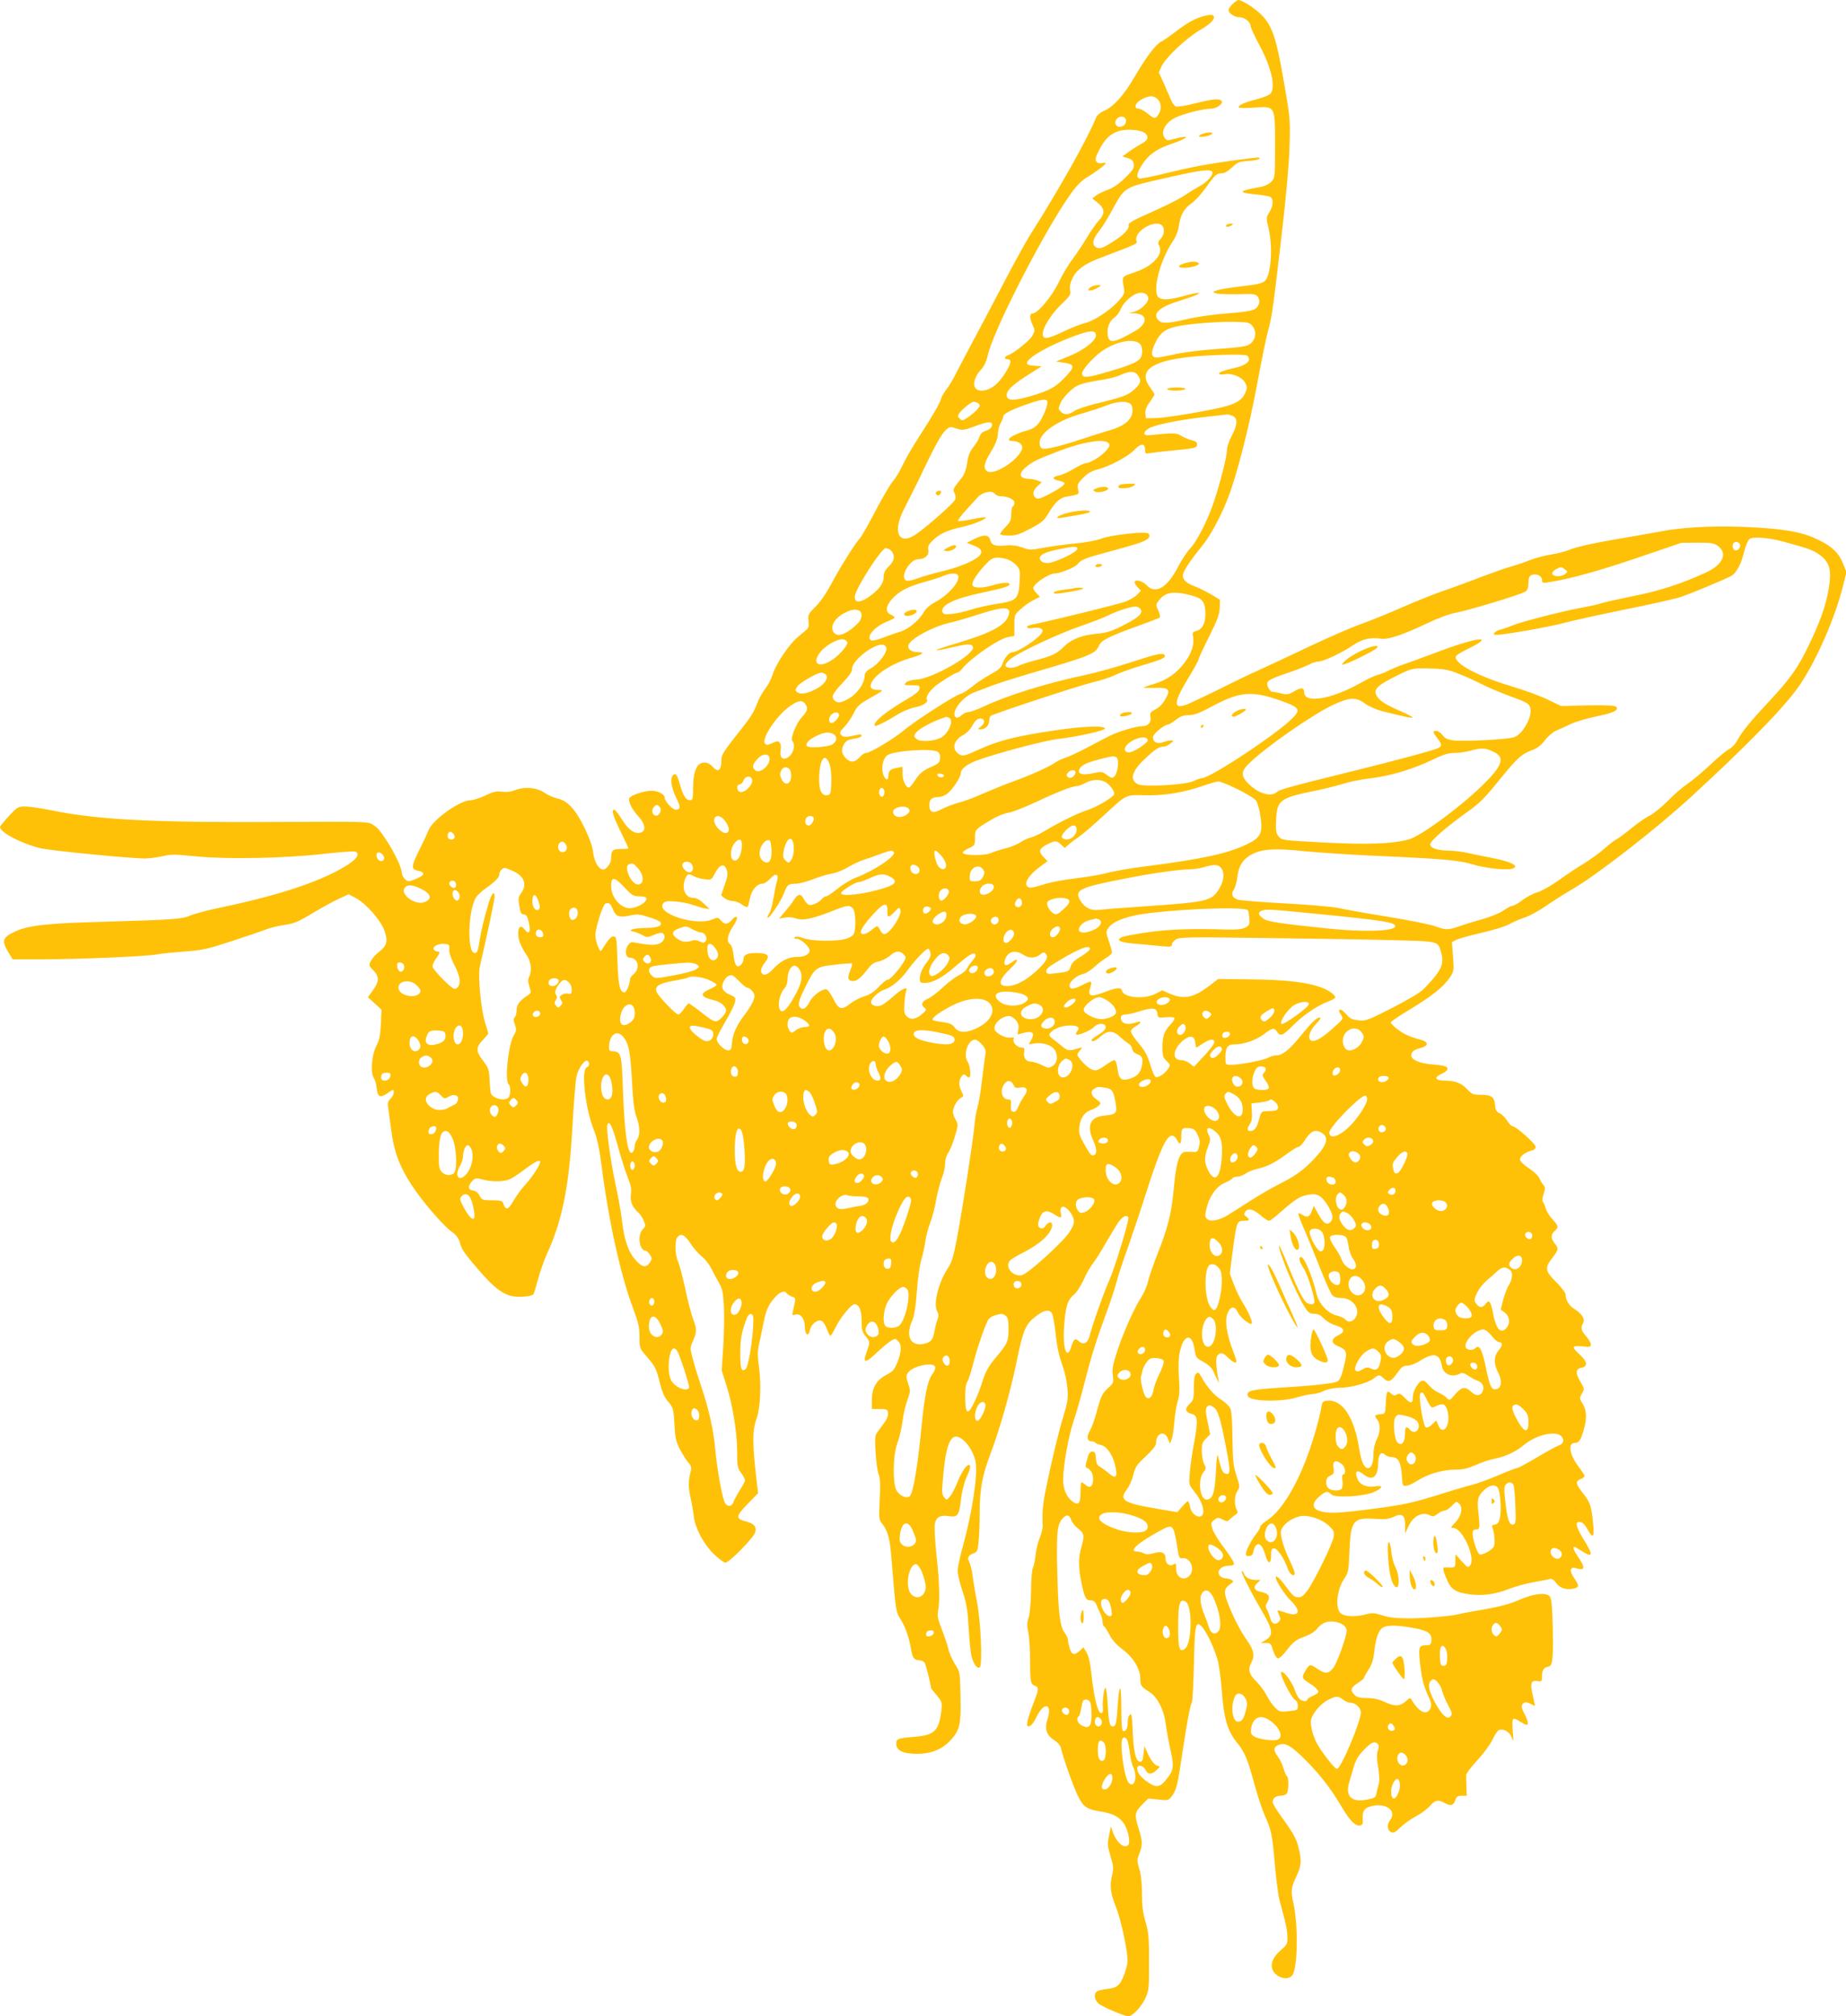 <?xml version="1.0" standalone="no"?>
<!DOCTYPE svg PUBLIC "-//W3C//DTD SVG 20010904//EN"
 "http://www.w3.org/TR/2001/REC-SVG-20010904/DTD/svg10.dtd">
<svg version="1.0" xmlns="http://www.w3.org/2000/svg"
 width="1172pt" height="1280pt" viewBox="0 0 1172 1280"
 preserveAspectRatio="xMidYMid meet">
<g transform="translate(0,1280) scale(0.1,-0.1)"
fill="#ffc107" stroke="none">
<path d="M7826 12775 c-14 -13 -26 -31 -26 -39 0 -21 39 -46 72 -46 31 0 68
-31 68 -56 0 -9 25 -63 55 -119 76 -142 105 -264 72 -309 -7 -9 -47 -26 -91
-37 -80 -20 -121 -40 -110 -52 4 -3 48 -4 98 0 134 8 131 15 131 -242 0 -199
0 -204 -23 -228 -13 -14 -40 -28 -60 -32 -155 -28 -160 -37 -32 -50 41 -4 81
-11 88 -17 18 -16 15 -57 -9 -95 -21 -34 -21 -36 -5 -103 28 -116 16 -295 -23
-333 -15 -15 -47 -23 -143 -34 -67 -7 -139 -19 -158 -25 -33 -11 -34 -11 -10
-20 13 -5 75 -7 138 -6 103 3 115 1 128 -16 8 -11 11 -29 8 -40 -13 -45 -36
-52 -196 -65 -84 -6 -200 -22 -258 -36 -123 -29 -163 -31 -184 -9 -43 42 2 84
135 125 150 46 167 69 21 29 -97 -27 -148 -27 -163 1 -29 54 21 233 95 344 21
31 36 68 40 98 9 70 33 113 79 145 23 15 64 60 93 101 58 82 68 91 104 91 14
0 39 15 62 37 34 33 44 37 100 41 35 2 67 8 72 13 13 12 -1 12 -135 -6 -183
-24 -294 -45 -458 -85 -85 -21 -160 -36 -168 -33 -20 8 -16 35 16 84 41 66 91
102 184 134 117 40 132 62 21 33 -42 -12 -47 -11 -60 7 -28 38 5 98 70 129 55
26 177 56 224 56 35 0 79 31 68 48 -11 18 -51 15 -168 -14 -58 -15 -114 -24
-123 -20 -9 3 -23 23 -31 43 -9 21 -29 68 -46 106 l-31 67 18 40 c25 54 156
178 243 229 73 42 102 75 84 93 -11 11 -80 -5 -133 -33 -21 -10 -66 -40 -101
-67 -35 -27 -78 -57 -95 -66 -36 -18 -95 -96 -174 -231 -64 -109 -129 -182
-187 -207 -27 -12 -47 -29 -54 -46 -53 -132 -228 -443 -410 -731 -33 -51 -116
-202 -185 -335 -69 -132 -157 -299 -196 -371 -38 -71 -83 -157 -100 -190 -16
-33 -42 -76 -57 -95 -15 -19 -31 -46 -35 -60 -10 -34 -44 -93 -137 -238 -44
-67 -93 -153 -110 -190 -17 -37 -44 -80 -59 -97 -15 -16 -64 -100 -109 -185
-44 -85 -89 -164 -99 -175 -31 -33 -126 -184 -181 -288 -32 -60 -72 -119 -103
-149 -46 -46 -49 -52 -44 -90 4 -29 1 -43 -11 -54 -10 -8 -36 -30 -60 -51 -54
-45 -138 -172 -157 -236 -8 -27 -28 -66 -46 -88 -17 -22 -40 -62 -50 -90 -24
-62 -39 -86 -104 -169 -115 -145 -125 -161 -125 -195 0 -68 -21 -83 -58 -40
-24 27 -59 32 -84 12 -24 -19 -38 -74 -38 -153 0 -67 -2 -74 -20 -74 -25 0
-44 30 -64 102 -18 64 -28 75 -46 53 -17 -21 -6 -84 26 -146 26 -52 25 -69 -6
-69 -20 0 -70 53 -70 75 0 23 -42 45 -83 45 -48 0 -135 -29 -142 -48 -8 -20
19 -73 59 -116 42 -45 49 -91 15 -101 -38 -12 -77 14 -119 81 -22 35 -45 64
-50 64 -20 0 -9 -39 40 -139 27 -56 50 -104 50 -107 0 -2 -22 -4 -49 -4 -53 0
-61 -8 -61 -61 0 -28 -30 -69 -50 -69 -28 0 -57 48 -64 105 -4 41 -22 91 -55
160 -58 118 -108 172 -172 186 -24 6 -60 21 -80 35 -49 34 -125 42 -185 19
-31 -12 -58 -15 -87 -11 -34 5 -54 1 -105 -24 -35 -16 -77 -30 -94 -30 -68 0
-242 -124 -268 -192 -7 -18 -32 -72 -56 -120 -53 -105 -55 -126 -14 -135 58
-11 48 -32 -28 -60 -29 -11 -35 -10 -52 7 -11 11 -20 30 -20 43 0 28 -46 125
-93 197 -49 74 -57 83 -92 106 -28 18 -50 19 -580 16 -799 -5 -1162 13 -1454
73 -68 14 -145 25 -171 25 -46 0 -50 -3 -104 -61 -31 -33 -56 -64 -56 -68 0
-35 130 -104 257 -136 62 -15 572 -65 664 -65 30 1 80 7 113 15 51 12 79 12
215 -2 197 -19 559 -12 813 17 98 11 184 17 193 14 30 -12 15 -42 -40 -79
-153 -101 -417 -192 -790 -271 -93 -19 -190 -44 -214 -55 -55 -24 -97 -27
-531 -40 -384 -10 -497 -23 -583 -62 -83 -38 -90 -60 -40 -139 l23 -38 183 0
c241 0 657 18 732 31 33 6 114 14 180 19 107 7 139 14 295 65 96 31 195 65
220 75 25 10 77 23 116 28 61 9 86 19 175 73 57 34 133 76 168 92 l64 30 44
-23 c66 -35 157 -138 183 -206 25 -68 17 -98 -36 -139 -19 -14 -41 -39 -49
-55 -15 -28 -14 -30 15 -60 39 -40 38 -70 -2 -126 l-32 -45 43 -39 43 -40 -4
-92 c-4 -72 -10 -103 -28 -136 -30 -57 -40 -171 -17 -205 9 -14 17 -44 19 -68
4 -52 23 -61 67 -30 16 12 32 21 35 21 14 0 4 -39 -15 -56 -16 -14 -19 -26
-15 -54 3 -19 12 -85 20 -146 17 -135 53 -230 128 -345 68 -105 200 -258 255
-298 30 -21 45 -42 52 -68 13 -48 28 -68 123 -179 91 -106 150 -151 212 -163
42 -8 119 -1 132 11 3 3 16 45 29 94 13 49 39 123 58 165 97 212 140 426 161
805 8 148 20 292 26 321 12 52 52 109 70 98 15 -9 12 -35 -5 -41 -37 -15 -9
-263 45 -397 21 -54 35 -115 50 -233 44 -345 121 -693 199 -899 34 -91 41
-121 41 -181 0 -71 1 -74 41 -120 59 -69 66 -81 88 -173 15 -59 30 -93 51
-117 35 -40 37 -50 43 -164 4 -72 10 -95 36 -145 18 -33 41 -70 53 -82 15 -17
19 -29 14 -50 -17 -66 -17 -97 -3 -165 9 -40 19 -98 22 -128 10 -76 65 -177
130 -239 30 -28 61 -51 71 -51 24 0 181 160 189 193 9 35 -7 54 -55 67 -71 19
-71 32 5 111 l68 70 -7 56 c-30 257 -31 339 -2 420 23 64 30 214 15 320 -10
74 -10 105 -1 146 7 29 19 88 28 132 18 91 31 120 75 170 31 35 62 45 74 24 4
-5 18 -15 32 -20 27 -10 27 -4 6 -98 -5 -20 -3 -22 15 -17 34 11 62 -25 62
-79 0 -52 24 -63 33 -15 8 37 52 68 76 53 9 -5 23 -29 31 -51 8 -23 18 -42 22
-42 4 0 19 24 33 54 28 58 99 146 119 146 30 0 46 -36 46 -104 0 -58 4 -73 25
-98 29 -34 29 -39 10 -93 -31 -84 -15 -85 68 -6 55 51 95 81 111 81 2 0 12 -7
20 -16 22 -21 19 -69 -7 -133 -19 -47 -29 -58 -71 -80 -63 -33 -91 -82 -91
-161 l0 -55 50 0 c46 0 50 -2 53 -26 2 -18 -8 -41 -31 -71 -19 -25 -40 -54
-46 -65 -12 -24 1 -213 19 -258 8 -21 10 -67 5 -155 -6 -118 -5 -128 15 -152
37 -48 50 -95 60 -225 28 -340 26 -332 59 -385 30 -48 53 -115 66 -193 8 -49
21 -65 50 -65 12 0 27 -6 34 -13 8 -10 41 -139 41 -162 0 -2 16 -23 36 -46 34
-41 36 -47 31 -94 -15 -131 -42 -159 -161 -170 -120 -10 -126 -13 -126 -46 0
-42 46 -64 135 -63 92 1 162 31 215 92 54 61 62 98 58 276 -3 151 -3 152 -35
201 -17 28 -37 71 -42 97 -6 26 -25 82 -42 125 -24 60 -29 86 -24 113 13 62
10 181 -9 354 -10 92 -15 183 -11 202 8 43 34 57 88 49 57 -9 67 4 78 107 6
49 20 104 34 137 26 56 31 81 16 81 -17 0 -49 -50 -73 -111 -13 -33 -33 -72
-45 -87 -23 -27 -23 -27 -39 -7 -13 16 -15 35 -9 100 15 197 41 285 84 285 46
0 111 -84 125 -162 15 -82 -23 -328 -83 -542 -17 -60 -31 -127 -31 -148 0 -21
14 -80 31 -130 26 -78 32 -117 39 -238 5 -80 13 -161 19 -180 15 -49 35 -75
51 -65 19 12 7 292 -18 420 -11 55 -23 127 -27 160 -4 33 -13 71 -20 86 -16
30 -9 44 26 58 23 8 27 16 32 78 4 37 7 120 7 185 0 142 16 231 68 368 58 153
126 392 163 570 43 213 59 252 121 300 54 44 92 51 107 21 6 -10 15 -60 21
-111 12 -110 22 -155 51 -235 11 -33 23 -92 26 -131 5 -61 1 -87 -26 -175 -34
-114 -77 -294 -111 -462 -20 -100 -25 -154 -20 -232 1 -16 -8 -50 -18 -75 -11
-25 -23 -74 -27 -110 -4 -36 -12 -74 -18 -84 -5 -11 -11 -76 -11 -145 -1 -74
-8 -144 -15 -168 -11 -34 -12 -54 -2 -99 6 -32 11 -114 11 -183 0 -130 3 -143
33 -154 23 -9 22 -25 -12 -110 -16 -41 -33 -91 -37 -111 -6 -34 -4 -38 12 -34
11 2 30 26 45 59 48 100 104 84 68 -20 -19 -53 -4 -98 41 -126 25 -16 42 -35
46 -53 11 -53 76 -238 105 -298 35 -74 57 -90 146 -104 80 -13 120 -34 150
-79 23 -34 40 -112 28 -130 -20 -34 -75 8 -98 74 l-14 40 -12 -58 c-11 -52
-10 -65 9 -130 20 -64 21 -77 10 -124 -16 -64 -10 -112 24 -197 27 -68 60
-209 72 -306 5 -43 1 -69 -15 -115 -28 -78 -45 -94 -112 -102 -29 -3 -60 -10
-66 -16 -20 -15 -15 -52 11 -76 20 -19 165 -81 190 -81 25 0 81 59 105 109 25
54 26 62 26 236 0 157 -3 190 -23 256 -16 57 -22 101 -22 179 0 68 -6 121 -17
156 -15 49 -15 56 0 96 22 56 21 79 -3 156 -29 91 -26 108 20 154 l40 40 64
-6 c60 -7 64 -6 84 19 30 38 38 70 66 260 30 202 52 321 63 338 4 6 10 116 13
244 5 249 11 277 49 238 34 -35 91 -162 106 -232 7 -37 16 -106 20 -153 14
-200 36 -276 99 -354 48 -57 68 -107 111 -266 20 -74 50 -163 66 -198 41 -92
46 -117 63 -312 9 -96 22 -200 31 -230 40 -147 46 -172 48 -220 2 -50 0 -54
-40 -89 -46 -40 -66 -80 -57 -116 13 -54 94 -84 127 -47 36 40 41 320 7 467
-15 63 -12 94 15 151 35 73 39 102 25 170 -15 74 -33 108 -109 213 -34 46 -61
91 -61 101 0 24 20 40 50 40 14 0 31 5 38 12 14 14 16 104 2 113 -5 3 -14 25
-21 48 -6 23 -22 56 -35 74 -30 40 -30 61 0 74 40 19 75 2 154 -74 100 -97
179 -197 246 -311 57 -97 91 -131 123 -124 13 3 17 12 15 33 -4 51 6 72 39 84
98 34 183 -20 134 -85 -21 -27 -18 -61 5 -74 17 -9 26 -4 63 31 23 22 67 53
97 69 30 15 69 44 87 64 34 39 54 43 93 21 39 -22 57 -18 69 15 8 25 15 30 41
30 l32 0 -2 58 c-1 31 -2 65 -1 75 0 9 32 51 70 92 38 41 81 99 96 130 14 31
33 59 42 62 29 11 67 -11 81 -47 11 -32 12 -28 6 43 -6 85 -3 89 48 57 18 -11
36 -20 41 -20 13 0 7 29 -13 67 -23 44 -25 57 -7 71 9 8 21 7 41 -3 16 -8 29
-15 31 -15 1 0 -5 29 -13 64 -19 79 -13 100 28 94 29 -4 30 -3 30 33 0 38 12
54 44 60 26 5 30 74 22 321 -2 68 -8 113 -16 123 -23 27 -103 19 -191 -20 -57
-26 -117 -42 -221 -61 -79 -13 -151 -27 -160 -30 -39 -12 -221 -28 -323 -28
-80 0 -126 5 -169 19 -50 16 -65 17 -102 7 -70 -19 -141 -15 -164 8 -35 35
-21 153 25 219 25 37 27 49 32 163 8 205 22 224 157 216 67 -5 91 -2 122 12
56 26 74 14 75 -53 l0 -52 19 41 c31 70 90 101 141 73 15 -8 25 -6 46 10 14
12 34 21 44 21 10 0 31 14 47 31 27 29 30 30 46 13 26 -25 14 -79 -26 -121
-29 -30 -30 -33 -11 -33 58 0 143 -190 107 -237 -13 -17 -17 -15 -54 26 l-40
44 0 -42 c0 -43 -2 -45 -53 -41 -32 2 -32 -5 3 -87 24 -54 54 -72 138 -84 85
-12 167 0 258 36 36 14 102 32 147 40 45 8 92 17 103 20 16 5 27 -1 43 -23 23
-34 65 -47 111 -37 37 8 37 18 4 67 -31 44 -27 74 9 63 61 -18 65 0 16 71 -27
40 -36 64 -24 64 3 0 23 -11 45 -25 74 -47 78 -31 15 71 -51 81 -58 117 -23
112 15 -2 31 -18 46 -45 35 -64 45 -55 37 30 -11 114 -19 141 -64 196 -48 61
-51 78 -16 91 14 5 25 14 25 20 0 5 -18 33 -40 62 -56 74 -67 148 -22 148 26
0 37 15 56 79 22 75 20 127 -6 169 -21 34 -21 36 -5 65 17 29 17 31 -8 73 -34
58 -33 83 5 91 42 8 39 38 -10 83 -55 50 -52 60 15 53 48 -5 55 -4 55 12 0 9
-13 33 -30 52 -32 36 -36 53 -19 84 13 26 -7 58 -54 88 -35 21 -57 57 -57 92
0 12 -26 46 -60 80 -71 70 -74 89 -25 153 41 54 42 59 15 93 -25 32 -25 55 0
78 27 24 26 31 -15 76 -19 21 -37 51 -41 66 -4 16 -11 34 -17 41 -7 9 -6 25 3
52 11 34 11 43 -1 57 -9 10 -20 30 -26 44 -6 14 -36 43 -67 63 -34 23 -56 44
-56 55 0 21 34 47 74 57 15 3 26 13 26 23 0 19 -125 131 -146 131 -8 0 -24 16
-35 35 -12 19 -33 41 -47 47 -22 11 -28 21 -30 53 -4 51 -23 65 -90 65 -49 0
-57 3 -87 35 -36 40 -77 55 -147 55 -59 0 -65 22 -13 44 19 8 35 22 35 30 0
17 -17 22 -108 30 -73 7 -122 29 -122 55 0 24 16 37 60 48 52 14 51 39 -2 53
-24 6 -61 18 -83 28 -41 17 -105 68 -105 82 0 5 54 41 120 81 143 87 213 143
253 201 28 42 29 45 22 135 l-7 92 29 15 c16 8 89 28 162 45 74 17 152 41 175
55 23 13 65 31 95 41 29 9 90 42 135 73 44 31 119 78 165 105 156 89 536 385
758 589 364 334 606 583 694 716 106 160 219 420 269 618 l23 92 -22 55 c-27
67 -67 105 -150 147 -98 49 -193 68 -394 81 -223 14 -446 6 -592 -21 -60 -11
-204 -36 -320 -56 -125 -21 -234 -46 -270 -60 -33 -14 -90 -29 -127 -34 -37
-6 -96 -21 -130 -34 -35 -14 -90 -33 -123 -42 -33 -9 -118 -39 -190 -66 -71
-28 -180 -68 -242 -89 -61 -21 -176 -67 -255 -102 -79 -35 -197 -83 -263 -107
-66 -23 -221 -91 -345 -150 -124 -59 -263 -124 -310 -145 -47 -21 -156 -73
-243 -117 -87 -43 -180 -87 -206 -98 -94 -37 -94 5 3 165 37 60 66 114 66 120
0 7 30 71 66 143 54 108 66 141 68 183 l1 52 -55 33 c-30 18 -75 40 -100 50
-57 21 -80 41 -80 70 0 26 44 93 118 183 53 64 117 181 165 301 57 144 136
451 186 720 28 151 60 308 71 348 25 90 30 123 86 601 29 251 47 449 51 566 5
175 4 186 -32 394 -53 311 -79 385 -158 458 -42 39 -114 83 -135 83 -5 0 -21
-11 -36 -25z m-476 -605 c24 -24 26 -67 4 -98 -20 -28 -24 -28 -69 8 -21 17
-46 30 -56 30 -34 0 -22 38 19 59 48 26 77 26 102 1z m-203 -126 c9 -24 -10
-49 -38 -49 -27 0 -37 28 -19 50 17 20 49 19 57 -1z m126 -92 c23 -24 15 -43
-30 -67 -20 -11 -55 -33 -77 -49 l-40 -29 35 -11 c27 -9 35 -17 37 -40 3 -24
-6 -38 -55 -85 -39 -38 -76 -64 -110 -76 -28 -10 -61 -26 -74 -36 l-24 -19 31
-25 c49 -38 52 -71 11 -114 -18 -20 -53 -69 -76 -108 -23 -40 -64 -101 -90
-136 -27 -35 -67 -102 -90 -150 -42 -89 -133 -197 -165 -197 -21 0 -20 -30 0
-73 15 -31 15 -36 0 -66 -17 -32 -119 -114 -156 -126 -23 -7 -27 -25 -6 -25
28 0 28 -21 0 -68 -50 -88 -105 -132 -164 -132 -60 0 -60 72 0 135 17 19 32
49 39 81 35 172 410 891 559 1073 19 24 49 51 66 61 52 30 126 85 126 93 0 4
-10 5 -23 2 -15 -4 -28 -1 -36 9 -10 12 -7 25 17 73 35 68 66 99 119 119 50
19 151 11 176 -14z m423 -243 c10 -17 -28 -62 -77 -89 -25 -14 -71 -42 -102
-63 -31 -21 -125 -68 -207 -104 -120 -53 -149 -70 -145 -83 7 -22 -29 -60 -97
-103 -69 -44 -85 -49 -109 -37 -28 16 -23 50 16 99 20 24 59 87 87 139 83 150
68 141 361 207 198 45 261 53 273 34z m-318 -341 c19 -19 14 -59 -9 -84 -17
-18 -19 -26 -10 -43 30 -55 -39 -131 -156 -170 -84 -28 -81 -23 -67 -101 5
-31 1 -41 -35 -81 -51 -58 -158 -128 -213 -140 -24 -5 -86 -30 -139 -55 -99
-48 -129 -51 -129 -14 0 40 54 126 116 186 58 55 64 64 58 92 -4 22 0 45 16
78 26 53 77 90 179 128 241 92 232 87 226 107 -19 58 119 141 163 97z m-88
-463 c0 -28 -50 -75 -92 -85 l-33 -8 36 -1 c87 -3 89 -65 3 -114 -138 -78
-166 -81 -172 -17 -4 42 14 85 44 105 13 8 30 31 38 50 17 41 59 82 100 100
38 16 76 1 76 -30z m661 -174 c26 -32 24 -77 -5 -106 -26 -25 -34 -27 -273
-45 -78 -6 -178 -20 -223 -31 -45 -10 -92 -19 -105 -19 -38 0 -41 33 -8 98 40
80 81 99 255 117 73 7 180 13 236 12 96 -2 105 -4 123 -26z m-993 -57 c5 -33
-75 -97 -171 -135 l-82 -34 53 -8 c67 -11 67 -26 2 -94 -61 -63 -98 -83 -218
-118 -105 -30 -146 -30 -150 1 -5 32 31 68 130 131 l92 58 -47 3 c-33 2 -47 7
-47 17 0 34 150 118 315 177 91 32 119 32 123 2z m280 -58 c18 -18 18 -71 0
-93 -19 -24 -80 -48 -217 -87 -125 -36 -151 -37 -151 -6 0 23 72 103 126 141
92 63 204 84 242 45z m676 -72 c9 -3 16 -15 16 -25 0 -20 -35 -42 -85 -53 -80
-19 -105 -28 -105 -37 0 -7 13 -9 34 -5 47 9 113 -18 132 -55 13 -25 13 -33 0
-63 -17 -40 -47 -62 -113 -82 -81 -25 -384 -77 -453 -78 l-65 -1 -3 30 c-2 22
6 43 28 73 16 23 30 45 30 48 0 3 -14 25 -31 49 -93 129 70 195 503 203 53 1
103 -1 112 -4z m-690 -126 c24 -34 19 -53 -23 -91 -41 -37 -75 -49 -249 -91
-56 -14 -115 -34 -131 -45 -35 -25 -64 -27 -85 -5 -19 19 -19 17 -2 57 7 18
33 50 58 73 46 43 67 50 213 74 39 6 88 19 110 30 55 26 90 25 109 -2z m-574
-173 c0 -26 -31 -100 -55 -131 -17 -22 -40 -37 -68 -45 -99 -26 -159 -69 -96
-69 30 0 59 -18 59 -38 0 -67 -180 -189 -225 -152 -24 20 -18 49 27 123 28 47
42 81 43 110 1 23 9 56 18 72 10 17 17 36 17 42 0 17 61 47 166 82 86 29 114
31 114 6z m-446 -1 c9 -3 16 -12 16 -18 0 -14 -42 -55 -83 -81 -26 -16 -30
-17 -44 -2 -14 13 -14 17 0 37 15 22 76 70 88 70 4 0 14 -3 23 -6z m967 -4
c13 -8 19 -21 19 -46 0 -55 -48 -97 -140 -124 -41 -12 -127 -39 -190 -60 -136
-45 -222 -65 -244 -57 -10 4 -16 18 -16 37 0 64 121 145 280 188 41 12 104 32
140 46 70 27 120 32 151 16z m653 -80 c36 -13 34 -55 -4 -127 -16 -31 -30 -70
-30 -88 0 -39 -38 -193 -81 -324 -37 -115 -112 -263 -155 -305 -17 -17 -50
-68 -74 -113 -69 -134 -143 -178 -199 -119 -24 26 -68 39 -77 24 -3 -5 4 -20
17 -34 l22 -24 -23 -25 c-13 -14 -48 -34 -77 -45 -44 -16 -457 -118 -590 -145
-47 -9 -42 -29 5 -22 42 7 68 -4 59 -26 -13 -33 -151 -127 -188 -127 -21 0
-51 -34 -64 -73 -8 -25 -25 -40 -78 -69 -37 -20 -89 -55 -115 -77 -27 -22 -60
-43 -74 -46 -36 -9 -291 -173 -360 -232 -64 -53 -213 -143 -239 -143 -9 0 -24
-9 -35 -21 -33 -36 -53 -42 -80 -24 -14 9 -29 27 -34 41 -13 34 12 82 45 89
14 3 36 7 50 10 14 3 25 10 25 16 0 7 -10 9 -27 4 -68 -16 -89 -17 -103 0 -11
14 -9 20 21 51 19 19 45 58 59 86 22 46 34 57 110 100 80 45 82 48 49 48 -48
0 -62 15 -44 50 29 56 139 123 253 155 72 21 88 35 38 35 -43 0 -70 24 -56 50
22 42 157 113 257 136 38 8 123 33 190 55 167 53 208 50 184 -14 -23 -59 -114
-107 -319 -168 -78 -23 -140 -44 -138 -47 3 -2 45 5 94 17 108 25 131 26 139
4 17 -44 -256 -202 -359 -207 -30 -2 -56 -9 -66 -19 -15 -16 -13 -17 37 -17
48 0 52 -2 49 -22 -2 -16 -27 -37 -90 -73 -130 -76 -212 -145 -193 -163 6 -6
82 33 150 76 28 17 75 36 105 42 52 10 86 33 74 51 -8 13 18 54 51 81 42 34
130 88 143 88 6 0 19 10 29 23 57 71 236 194 295 203 l38 7 0 67 c0 66 1 68
40 103 21 20 58 46 81 57 l41 21 -21 23 c-12 12 -21 27 -21 32 0 27 99 94 139
94 33 0 130 40 143 59 20 27 46 38 189 76 74 20 162 45 196 56 60 20 84 42 64
62 -16 16 -240 -9 -301 -33 -29 -11 -97 -24 -162 -30 -62 -6 -153 -18 -201
-27 -84 -16 -91 -16 -138 2 -36 12 -67 16 -108 12 -66 -6 -86 2 -95 38 -8 32
-44 33 -105 1 l-43 -22 46 -18 c50 -19 59 -41 29 -69 -36 -31 -123 -67 -224
-92 -57 -13 -130 -34 -161 -46 -32 -12 -64 -19 -73 -15 -46 17 19 136 75 136
42 0 70 26 64 58 -5 22 1 35 28 61 41 42 95 66 187 86 67 14 158 51 149 61 -3
2 -41 -3 -86 -12 -46 -10 -85 -14 -89 -11 -3 4 17 33 46 64 29 32 64 70 77 85
31 34 92 48 109 24 7 -9 23 -16 37 -16 43 0 88 -20 88 -40 0 -11 -4 -22 -10
-25 -5 -3 -10 -26 -10 -50 0 -37 -6 -50 -35 -79 -19 -20 -35 -40 -35 -46 0 -6
24 -10 54 -10 45 0 69 8 138 44 70 37 87 51 111 92 39 67 74 102 108 109 97
18 90 14 83 50 -5 29 -1 38 33 72 28 28 55 44 89 52 76 19 193 81 235 124 42
44 69 45 69 1 0 -24 3 -26 33 -20 17 3 82 10 142 16 145 14 155 17 155 39 0
14 -10 21 -32 26 -18 4 -48 16 -66 27 -34 21 -42 21 -212 5 -35 -3 -32 23 5
44 38 23 205 56 365 73 69 8 128 14 132 15 4 0 18 -3 32 -9z m-1526 -61 c-2
-14 -15 -25 -37 -33 -24 -8 -37 -19 -42 -38 -4 -14 -21 -44 -39 -66 -23 -29
-33 -55 -40 -101 -6 -44 -17 -73 -37 -98 -55 -69 -55 -70 -43 -93 6 -11 8 -30
5 -40 -6 -20 -164 -161 -244 -218 -112 -81 -159 6 -83 153 68 134 93 184 131
265 70 145 108 214 135 239 25 23 28 24 67 11 39 -13 47 -12 113 12 91 34 118
35 114 7z m741 -113 c8 -10 6 -20 -11 -41 -27 -35 -105 -85 -132 -85 -11 0
-48 -17 -80 -37 -33 -20 -76 -39 -95 -42 -42 -7 -43 -24 -1 -32 17 -4 34 -10
38 -14 9 -9 -31 -38 -105 -76 -52 -26 -65 -30 -78 -19 -23 19 -18 46 12 74
l27 25 -28 11 c-15 5 -38 10 -51 10 -65 0 -73 34 -17 78 41 33 61 43 198 96
157 61 297 84 323 52z m4289 -626 c153 -42 178 -51 214 -75 77 -51 91 -103 64
-245 -19 -100 -56 -199 -127 -346 -67 -138 -115 -205 -254 -354 -118 -126
-170 -191 -196 -242 -11 -21 -34 -45 -52 -54 -17 -9 -71 -53 -118 -98 -47 -45
-112 -99 -144 -121 -32 -22 -91 -72 -129 -112 -39 -39 -91 -81 -116 -93 -25
-12 -76 -48 -115 -80 -38 -31 -81 -63 -95 -70 -14 -7 -48 -34 -76 -59 -28 -25
-85 -66 -125 -91 -41 -24 -114 -73 -164 -109 -51 -36 -110 -69 -136 -76 -25
-7 -67 -29 -93 -49 -26 -20 -54 -36 -63 -36 -8 0 -33 -13 -56 -29 -24 -17 -82
-41 -132 -55 -49 -14 -117 -34 -149 -46 -73 -25 -88 -25 -154 0 -30 11 -165
38 -300 60 -136 22 -278 47 -316 56 -39 8 -188 21 -340 29 -150 8 -284 19
-299 24 -36 14 -43 35 -23 65 9 14 19 50 22 81 9 72 37 114 97 144 65 32 145
37 333 17 88 -8 260 -20 384 -26 502 -22 590 -30 685 -59 69 -21 202 -36 240
-27 60 15 9 44 -125 70 -47 9 -114 23 -150 31 -36 8 -90 15 -121 15 -71 0
-119 16 -119 40 0 21 106 113 235 205 75 53 111 88 203 202 117 144 140 165
212 192 30 11 55 31 78 61 19 25 50 52 70 61 20 8 62 27 93 42 31 15 105 37
164 49 108 22 147 40 125 62 -8 7 -65 10 -180 8 l-169 -4 -83 40 c-46 23 -153
62 -238 87 -214 65 -361 145 -347 189 2 6 35 27 75 46 183 89 66 78 -189 -18
-101 -38 -202 -75 -224 -82 -22 -7 -60 -23 -85 -35 -25 -13 -58 -26 -74 -30
-16 -3 -63 -25 -105 -49 -185 -105 -361 -135 -361 -61 0 31 -20 33 -67 4 -24
-15 -42 -19 -61 -15 -32 8 -63 14 -78 15 -6 1 -16 13 -23 28 -17 37 -3 48 116
88 56 19 118 43 139 54 21 12 50 21 64 21 31 0 150 56 219 103 56 39 111 52
175 43 50 -8 134 20 308 102 60 29 134 56 170 62 75 13 415 116 442 134 14 9
20 25 20 56 1 33 5 44 21 50 30 11 65 -6 65 -31 0 -19 4 -21 38 -16 133 20
314 70 562 154 l285 97 102 1 c88 0 105 -3 130 -21 63 -47 32 -118 -73 -167
-157 -73 -303 -120 -469 -152 -93 -19 -183 -39 -200 -45 -16 -6 -68 -18 -115
-26 -118 -21 -396 -92 -446 -114 -23 -10 -56 -21 -72 -25 -17 -3 -36 -13 -43
-21 -9 -12 -7 -14 16 -14 48 0 335 51 428 76 51 14 224 52 385 85 161 32 321
68 355 80 58 19 262 104 317 132 33 17 66 78 84 157 9 36 23 70 33 78 23 17
126 9 221 -18z m-282 -15 c8 -20 -13 -45 -32 -38 -14 5 -19 34 -7 46 11 12 33
7 39 -8z m-4206 -29 c0 -21 -141 -88 -186 -90 -24 -1 -40 5 -47 16 -19 29 14
50 105 69 105 22 128 23 128 5z m-1195 -2 c9 -4 21 -18 26 -31 10 -28 1 -50
-36 -87 -17 -17 -25 -36 -25 -60 0 -41 -32 -82 -96 -127 -56 -38 -90 -36 -87
5 4 49 169 306 196 306 3 0 13 -3 22 -6z m759 -68 c18 -7 42 -26 54 -40 18
-23 20 -36 15 -104 -7 -106 -19 -117 -148 -136 -55 -9 -127 -25 -160 -36 -33
-11 -86 -23 -117 -27 -48 -5 -59 -3 -64 11 -16 42 72 86 245 122 137 29 181
42 181 55 0 14 -51 11 -106 -6 -65 -20 -123 -20 -130 0 -7 18 27 71 84 133 33
34 46 42 76 42 20 0 51 -6 70 -14z m3532 -61 c19 -15 19 -15 -1 -30 -25 -20
-80 -16 -80 5 0 8 11 20 25 27 32 16 32 16 56 -2z m-3853 -39 c14 -36 -60
-122 -143 -167 -37 -20 -62 -42 -77 -68 -29 -51 -101 -109 -150 -122 -21 -6
-67 -22 -101 -35 -35 -14 -70 -23 -78 -20 -43 17 17 89 100 121 25 10 46 21
46 25 0 4 -11 12 -25 18 -35 16 -32 53 6 97 44 50 100 80 204 109 50 14 106
32 125 40 44 19 86 20 93 2z m1491 -129 c61 -17 77 -40 79 -110 1 -63 -20
-103 -59 -113 -23 -6 -25 -10 -19 -40 8 -46 -11 -103 -54 -160 -51 -68 -112
-111 -192 -135 -38 -11 -69 -23 -69 -24 0 -2 31 -3 69 -2 94 3 105 -9 70 -71
-16 -29 -39 -53 -63 -65 -33 -18 -37 -23 -32 -48 7 -35 -15 -59 -52 -59 -39 0
-150 -33 -208 -62 -27 -14 -92 -47 -144 -75 -52 -28 -113 -56 -135 -63 -22 -7
-52 -21 -67 -32 -37 -26 -160 -81 -260 -117 -46 -16 -130 -50 -188 -75 -57
-26 -131 -54 -165 -62 -33 -9 -81 -27 -107 -41 -54 -30 -78 -21 -78 26 0 36
17 51 56 51 17 0 44 10 59 22 33 26 85 105 85 130 0 26 37 55 99 79 120 45
431 128 521 138 124 15 295 53 295 66 0 20 -135 15 -306 -10 -249 -36 -370
-66 -489 -121 -97 -44 -105 -46 -129 -33 -50 28 -40 87 21 121 26 14 49 38 62
63 14 26 29 41 44 43 33 5 41 -26 11 -49 -24 -18 -24 -19 -2 -19 28 0 53 25
53 55 0 13 5 27 11 31 29 17 545 187 637 210 57 13 125 35 152 49 26 13 103
41 171 61 126 37 153 49 143 65 -10 17 -48 9 -213 -45 -91 -30 -222 -66 -291
-81 -243 -51 -497 -130 -647 -201 -39 -19 -82 -34 -94 -34 -13 0 -33 -9 -45
-21 -12 -12 -27 -18 -33 -14 -42 25 36 132 117 161 26 9 73 27 106 40 32 13
164 55 295 93 338 99 365 111 389 164 14 33 72 61 257 127 66 24 124 46 128
50 4 4 0 24 -9 44 -17 35 -17 37 3 64 41 55 98 63 217 29z m-335 -81 c24 -28
-10 -59 -134 -119 -51 -25 -89 -36 -140 -40 -93 -8 -161 -34 -207 -79 -48 -48
-77 -62 -178 -88 -46 -12 -96 -28 -111 -36 -34 -17 -75 -18 -85 -2 -4 7 6 23
27 41 51 43 296 159 449 212 74 26 153 56 175 68 49 25 142 56 171 56 12 1 27
-5 33 -13z m-1785 -12 c18 -7 21 -36 6 -64 -6 -11 -31 -35 -57 -55 -56 -43
-98 -47 -115 -11 -16 36 16 85 72 114 46 23 67 26 94 16z m-74 -203 c0 -21
-50 -79 -95 -109 -88 -59 -137 -25 -74 52 40 47 124 89 151 75 10 -5 18 -13
18 -18z m248 -36 c4 -29 -50 -100 -98 -127 -28 -16 -40 -30 -40 -46 0 -52 -52
-122 -112 -153 -45 -23 -62 -24 -82 -3 -21 20 -10 42 60 116 38 40 54 64 54
84 0 51 138 159 195 151 11 -1 21 -11 23 -22z m3637 -164 c44 -17 109 -47 145
-66 36 -18 109 -49 162 -69 124 -45 136 -52 144 -81 14 -55 -49 -167 -103
-185 -43 -15 -327 -29 -388 -20 -36 5 -53 14 -67 34 -11 14 -28 26 -39 26 -25
0 -24 -7 6 -46 30 -39 31 -50 8 -62 -25 -14 -279 -82 -543 -147 -385 -95 -464
-116 -483 -133 -38 -34 -117 -11 -182 54 -50 50 -47 80 13 135 114 107 388
297 517 360 111 53 153 56 212 12 24 -17 71 -38 105 -47 140 -35 191 -46 196
-41 3 2 -26 18 -64 35 -101 44 -137 66 -158 94 -31 41 -11 68 86 118 130 67
133 68 248 64 90 -2 116 -7 185 -35z m-4026 0 c25 -16 4 -58 -44 -87 -60 -35
-109 -46 -132 -29 -16 12 -16 14 0 38 15 23 126 87 151 87 6 0 17 -4 25 -9z
m2886 -167 c126 -45 135 -57 83 -111 -94 -98 -524 -383 -578 -383 -6 0 -30 -8
-53 -19 -54 -24 -310 -38 -351 -20 -56 26 -42 82 41 160 61 59 92 79 119 79
12 0 32 9 45 20 22 18 22 19 5 20 -11 0 -34 -5 -52 -12 -37 -13 -64 0 -64 33
0 19 72 79 95 79 7 0 29 14 50 30 29 23 48 30 82 30 34 0 66 12 141 52 182 98
255 105 437 42z m-3011 -25 c18 -26 12 -44 -25 -84 -34 -37 -73 -135 -59 -149
24 -24 6 -87 -31 -106 -31 -17 -51 4 -43 46 4 21 2 40 -6 49 -10 12 -16 12
-46 -2 -26 -13 -37 -14 -46 -5 -29 29 75 185 164 244 49 33 72 35 92 7z m213
-66 c5 -13 -31 -53 -47 -53 -20 0 -22 31 -4 51 19 21 45 22 51 2z m697 -19
c35 -14 -1 -102 -52 -128 -47 -23 -128 -27 -152 -8 -19 16 -20 18 -5 40 16 22
88 63 155 88 19 7 36 13 37 13 1 1 8 -2 17 -5z m-733 -104 c26 -15 24 -46 -5
-65 -25 -17 -148 -26 -162 -12 -14 14 10 41 57 64 49 25 81 28 110 13z m1996
-37 c5 -14 -73 -69 -110 -78 -32 -8 -47 16 -26 42 38 45 126 69 136 36z m2190
-73 c83 -37 66 -89 -74 -224 -143 -138 -385 -315 -459 -335 -103 -28 -256 -34
-533 -20 -270 14 -273 15 -293 39 -17 21 -19 36 -16 106 5 124 24 139 248 184
58 12 139 32 180 45 41 13 118 28 171 34 122 14 270 58 390 116 72 35 104 45
143 45 28 0 74 7 101 14 68 19 93 19 142 -4z m-3523 -3 c12 -9 17 -23 14 -41
-3 -30 -5 -32 -78 -65 -32 -15 -55 -36 -78 -71 -17 -27 -36 -50 -42 -50 -19 0
-40 46 -40 88 l0 44 -37 -7 c-42 -8 -53 -19 -53 -53 0 -33 -23 -22 -34 16 -12
44 1 99 28 118 46 29 286 45 320 21z m-1070 -33 c16 -42 -57 -111 -89 -84 -21
18 -19 34 11 69 28 34 68 41 78 15z m2205 -3 c18 -11 8 -99 -14 -120 -13 -13
-19 -12 -47 9 -30 22 -35 23 -89 11 -58 -12 -89 -7 -89 13 1 31 38 53 135 77
84 21 86 21 104 10z m-1821 -46 c7 -22 12 -71 10 -114 -3 -69 -5 -76 -25 -79
-39 -6 -56 36 -52 126 6 113 40 147 67 67z m-248 -45 c16 -66 -31 -104 -58
-46 -11 22 -12 34 -3 53 15 32 53 28 61 -7z m1808 -6 c-5 -25 -35 -41 -49 -27
-9 9 -9 16 1 28 17 21 52 20 48 -1z m-835 -19 c-4 -15 -36 -12 -41 3 -3 9 3
13 19 10 13 -1 23 -7 22 -13z m-1219 -22 c12 -31 -47 -92 -78 -80 -20 8 -21
47 -1 47 9 0 20 11 25 25 11 29 45 34 54 8z m2246 -19 c31 -19 62 -65 52 -79
-17 -24 -108 -77 -164 -96 -68 -22 -183 -79 -271 -132 -33 -20 -73 -39 -90
-43 -17 -3 -48 -18 -68 -31 -20 -13 -63 -31 -96 -39 -32 -8 -74 -21 -93 -30
-41 -17 -171 -16 -177 2 -2 6 15 19 37 29 39 17 40 20 40 66 0 53 0 53 105
116 33 20 82 40 109 44 26 4 106 36 177 69 130 62 229 100 258 100 9 0 32 9
51 19 43 24 93 26 130 5z m837 -44 c61 -30 109 -60 119 -75 9 -14 21 -59 27
-100 15 -103 1 -133 -85 -174 -128 -61 -282 -94 -647 -141 -90 -11 -196 -30
-235 -40 -39 -11 -129 -27 -201 -35 -71 -9 -157 -24 -190 -34 -95 -30 -111
-32 -125 -16 -18 22 15 72 78 119 l53 39 -27 28 c-33 34 -27 52 25 79 50 25
59 25 88 -2 l23 -21 23 20 c12 11 42 34 67 51 25 17 95 77 155 133 153 141
138 133 269 130 123 -2 245 18 371 63 39 13 79 25 90 25 10 1 65 -21 122 -49z
m-2242 -20 c0 -13 -6 -25 -12 -27 -16 -6 -27 21 -19 43 9 23 31 11 31 -16z
m-1426 -94 c16 -19 -4 -58 -27 -54 -21 4 -28 34 -12 53 16 19 24 19 39 1z
m1580 -10 c9 -11 8 -18 -4 -30 -35 -34 -95 -28 -95 10 0 30 77 46 99 20z
m-1170 -72 c27 -34 35 -64 22 -77 -26 -26 -100 49 -85 87 9 24 40 19 63 -10z
m566 16 c8 -14 -13 -50 -30 -50 -19 0 -27 16 -20 40 7 21 39 27 50 10z m1668
-62 c14 -42 -37 -90 -78 -74 -22 8 -18 24 14 57 31 31 56 37 64 17z m-3953
-43 c13 -16 6 -35 -15 -35 -18 0 -28 17 -21 35 7 19 20 19 36 0z m2160 -94 c0
-26 -7 -56 -16 -69 -16 -23 -17 -23 -36 -5 -16 14 -19 25 -13 58 3 22 13 50
21 63 23 35 44 12 44 -47z m-330 25 c0 -66 -31 -116 -57 -94 -20 16 -15 72 8
102 29 37 49 34 49 -8z m188 -27 c4 -68 -14 -97 -46 -80 -12 6 -25 23 -28 36
-11 44 29 111 61 101 6 -1 11 -27 13 -57z m-1305 29 c14 -21 2 -48 -22 -48
-24 0 -37 36 -20 56 14 17 28 14 42 -8z m2082 -48 c15 -24 -127 -119 -242
-162 -32 -12 -84 -44 -116 -70 -32 -26 -64 -48 -71 -48 -8 0 -19 -7 -27 -16
-19 -24 -66 -45 -84 -38 -9 4 -22 19 -31 35 -19 38 -37 37 -63 -3 -11 -18 -37
-52 -58 -76 l-37 -44 36 7 c21 4 50 2 70 -5 43 -16 103 -4 228 45 101 40 112
41 134 19 19 -18 22 -133 6 -164 -6 -11 -29 -25 -53 -31 -63 -17 -214 -14
-266 5 -30 11 -48 13 -55 6 -7 -7 -3 -10 13 -10 25 0 81 -50 81 -73 0 -25 -31
-42 -79 -42 -56 0 -104 -24 -153 -77 -40 -43 -71 -47 -76 -12 -2 12 9 35 24
53 36 44 21 61 -55 61 -59 0 -81 -11 -81 -41 0 -10 -7 -25 -16 -34 -25 -24
-40 -3 -47 62 -4 35 -12 62 -22 69 -23 17 -18 55 15 107 17 26 30 52 30 57 0
15 -16 12 -30 -6 -28 -33 -48 -36 -71 -10 -20 23 -22 24 -57 9 -107 -45 -363
41 -311 103 11 13 26 15 79 11 36 -3 85 -13 110 -22 25 -9 59 -19 75 -22 l30
-4 -37 35 c-26 25 -47 36 -67 36 -52 0 -77 64 -49 125 13 29 19 30 56 11 15
-7 45 -16 68 -18 39 -5 41 -5 65 41 29 55 58 62 73 18 8 -22 5 -43 -13 -95
l-23 -66 22 -18 c12 -10 35 -18 52 -18 16 0 42 -10 58 -22 16 -12 33 -19 36
-15 4 3 10 28 15 54 10 52 45 93 80 93 11 0 33 14 49 32 37 41 58 29 41 -24
-6 -18 -15 -64 -21 -103 -6 -38 -18 -81 -26 -93 -9 -13 -13 -26 -11 -29 9 -8
86 107 104 156 21 55 27 61 76 61 21 0 71 13 110 29 40 15 93 31 118 35 26 4
72 22 103 41 31 18 77 40 103 48 27 8 73 24 103 36 63 23 76 25 85 11z m305
-27 c32 -40 36 -76 8 -81 -9 -2 -23 7 -32 20 -19 30 -32 98 -18 98 6 0 25 -17
42 -37z m-3546 5 c8 -13 7 -21 -1 -29 -16 -16 -43 5 -43 33 0 24 28 21 44 -4z
m1954 -50 c17 -17 15 -48 -4 -55 -21 -8 -59 30 -51 51 7 19 38 21 55 4z m-342
-25 c44 -47 46 -108 4 -108 -42 0 -93 114 -57 128 22 9 28 7 53 -20z m1784 2
c18 -21 5 -47 -22 -43 -31 4 -40 58 -10 58 11 0 25 -7 32 -15z m1926 -10 c21
-33 13 -85 -21 -136 -46 -70 -77 -76 -485 -104 -124 -8 -246 -18 -272 -21 -55
-7 -97 16 -124 68 -30 58 5 75 276 128 170 34 349 60 419 61 25 0 66 6 91 13
73 21 97 19 116 -9z m-1512 -8 c8 -13 7 -24 -4 -45 -13 -21 -23 -27 -50 -27
-34 0 -35 1 -33 35 2 55 60 80 87 37z m-2988 -6 c72 -33 93 -87 53 -140 -18
-25 -20 -35 -12 -82 7 -44 12 -54 28 -54 16 0 23 -11 32 -50 15 -60 2 -83 -26
-46 -23 31 -41 20 -41 -25 0 -41 17 -84 54 -138 28 -42 35 -101 15 -138 -8
-16 -8 -31 2 -61 13 -38 12 -41 -11 -56 -50 -32 -70 -59 -70 -94 0 -18 -5 -38
-12 -45 -9 -9 -9 -20 1 -47 11 -31 10 -39 -7 -68 -34 -55 -59 -284 -33 -310
15 -15 14 -70 -1 -85 -26 -26 -105 -4 -113 32 -2 12 -6 51 -7 88 -3 59 -8 71
-41 114 -46 59 -47 85 -2 131 19 20 35 39 35 42 0 3 -9 34 -20 68 -27 88 -47
300 -33 360 52 225 93 421 93 440 0 44 -19 22 -39 -44 -28 -95 -48 -180 -56
-233 -10 -67 -15 -80 -31 -80 -50 0 -43 274 9 354 10 15 37 40 60 56 62 44 87
70 87 89 0 19 19 41 35 41 5 0 29 -9 51 -19z m2394 -36 c52 -27 39 -50 -40
-74 -127 -39 -270 -55 -270 -31 0 14 89 70 111 70 9 0 41 11 71 25 62 29 88
31 128 10z m-1684 -70 c46 -49 55 -55 92 -55 48 0 59 -12 35 -36 -27 -27 -80
-45 -111 -38 -55 13 -102 76 -102 137 0 65 20 63 86 -8z m-1072 28 c4 -9 2
-21 -4 -27 -13 -13 -46 17 -36 33 11 16 33 13 40 -6z m3416 -22 c0 -24 -36
-51 -67 -51 -27 0 -31 30 -7 54 23 24 74 21 74 -3z m-3645 -10 c73 -33 84 -69
27 -89 -59 -20 -155 53 -122 93 16 20 46 19 95 -4z m3359 -16 c7 -19 -37 -71
-52 -61 -16 9 -15 49 0 64 17 17 45 15 52 -3z m-3114 -10 c14 -17 10 -47 -7
-52 -15 -5 -36 34 -29 53 7 18 20 18 36 -1z m510 -61 c9 -25 9 -39 2 -46 -18
-18 -42 10 -42 47 0 57 21 57 40 -1z m3068 -2 c4 -25 -23 -41 -40 -24 -7 7 -6
17 2 32 14 26 34 22 38 -8z m286 22 c26 -10 19 -29 -24 -68 -34 -30 -44 -35
-60 -26 -29 16 -53 65 -37 78 26 20 88 29 121 16z m-2892 -47 c4 -9 12 -25 16
-34 16 -32 38 -38 97 -26 49 11 64 10 123 -9 37 -11 70 -25 74 -31 15 -24 -15
-37 -86 -38 -39 0 -80 -4 -91 -9 -18 -7 -17 -8 10 -15 17 -4 42 -15 57 -23 24
-14 30 -14 67 2 22 10 47 16 55 13 24 -10 19 -45 -9 -63 -25 -16 -73 -16 -162
2 -26 5 -34 2 -48 -20 -21 -32 -13 -76 14 -76 51 0 67 -66 26 -102 -14 -12
-25 -26 -25 -32 0 -31 -23 -86 -35 -86 -30 0 -40 44 -45 200 -5 146 -6 155
-25 155 -17 0 -31 -16 -72 -81 -10 -17 -13 -16 -27 18 -9 21 -16 53 -16 72 0
45 47 193 63 199 18 8 30 3 39 -16z m1752 -30 c-2 -45 8 -46 46 -5 26 28 30
30 36 13 13 -33 -67 -155 -102 -155 -8 0 -20 11 -26 25 -6 14 -15 25 -19 25
-4 0 -21 -11 -37 -25 -30 -25 -57 -32 -66 -17 -7 13 24 60 84 125 61 67 86 71
84 14z m276 14 c0 -12 -23 -31 -37 -31 -17 0 -17 37 0 43 14 5 37 -2 37 -12z
m-2242 -19 c4 -26 -13 -52 -34 -52 -19 0 -29 47 -14 66 18 21 44 13 48 -14z
m4254 10 c4 -4 8 -27 10 -52 3 -40 0 -45 -27 -59 -21 -10 -56 -14 -115 -12
-218 7 -372 2 -508 -18 -78 -11 -152 -25 -163 -32 -36 -19 -5 -33 89 -40 48
-4 120 -11 160 -15 63 -6 72 -5 72 9 0 9 11 24 25 33 24 15 73 16 588 9 309
-4 674 -10 811 -14 277 -8 265 -4 287 -83 19 -72 -3 -116 -117 -231 -17 -18
-106 -70 -196 -116 -156 -79 -167 -84 -214 -78 -39 4 -54 11 -75 36 -14 17
-31 31 -37 31 -16 0 -15 -6 3 -34 15 -23 14 -25 -47 -79 -74 -67 -119 -93
-143 -83 -27 10 -11 64 32 108 25 25 32 38 21 38 -20 0 -49 -29 -126 -123 -66
-82 -111 -117 -150 -117 -13 0 -37 -7 -54 -16 -32 -17 -178 -44 -235 -44 -32
0 -33 1 -33 46 0 65 13 84 59 84 58 0 136 27 186 65 52 40 65 43 83 15 19 -32
38 -24 100 39 63 64 153 126 222 152 24 9 46 21 48 27 1 5 -11 20 -27 31 -80
57 -237 82 -535 84 l-182 2 -55 -42 c-100 -77 -162 -90 -250 -52 l-50 22 -43
-22 c-74 -37 -202 -25 -213 20 -6 23 -31 21 -118 -12 -82 -31 -102 -23 -82 34
5 15 7 31 3 34 -3 3 -29 -6 -56 -21 -52 -28 -80 -29 -80 -1 0 23 47 63 83 71
18 3 50 23 72 43 22 20 57 47 78 60 20 12 37 28 37 35 0 7 -9 39 -20 71 -19
54 -19 60 -4 83 30 46 126 80 274 97 254 29 590 38 612 17z m433 -23 c437 -43
511 -55 502 -82 -9 -29 -207 -35 -431 -11 -293 30 -380 43 -405 62 -34 25 -37
40 -9 51 26 10 54 9 343 -20z m-2349 -24 c-7 -28 -46 -51 -71 -41 -25 9 -14
38 24 63 39 27 57 18 47 -22z m190 13 c11 -18 -44 -60 -75 -56 -32 4 -40 34
-14 53 22 17 79 19 89 3z m144 -28 c0 -24 -26 -38 -42 -22 -16 16 -2 42 22 42
13 0 20 -7 20 -20z m634 4 c29 -11 18 -43 -24 -64 -51 -26 -100 -27 -100 -2 0
25 32 53 72 62 18 4 34 8 35 9 1 1 8 -2 17 -5z m-2577 -64 c21 -11 45 -20 55
-20 24 0 43 -37 28 -55 -10 -12 -16 -12 -39 -1 -16 8 -34 10 -46 5 -35 -13
-66 -10 -96 12 -38 27 -34 49 11 65 47 17 45 17 87 -6z m2333 3 c0 -20 -28
-53 -45 -53 -23 0 -25 30 -5 50 24 24 50 26 50 3z m-3282 -31 c3 -16 -2 -22
-17 -22 -24 0 -35 15 -27 36 9 23 40 13 44 -14z m2990 3 c3 -24 -41 -70 -57
-60 -16 9 -13 37 5 63 19 27 48 25 52 -3z m-3586 -102 c-1 -22 10 -55 33 -100
39 -73 44 -127 13 -147 -15 -9 -28 0 -82 53 -35 35 -67 72 -69 82 -3 10 6 33
19 50 28 38 30 49 10 49 -8 0 -18 5 -22 12 -11 18 28 39 66 36 33 -3 35 -5 32
-35z m1687 11 c24 -31 27 -57 7 -73 -21 -18 -45 -2 -52 35 -12 64 10 82 45 38z
m2381 -8 c0 -8 -26 -29 -57 -48 -43 -25 -60 -42 -66 -65 -10 -32 -13 -33 -127
-45 -38 -4 -37 27 2 52 160 101 248 139 248 106z m-1012 -28 c2 -16 -6 -36
-22 -55 -29 -35 -46 -74 -46 -109 0 -21 5 -24 33 -24 48 1 106 31 183 97 93
80 122 99 135 86 7 -7 1 -21 -19 -44 -16 -19 -31 -42 -35 -51 -3 -9 -25 -27
-49 -39 -24 -12 -70 -47 -103 -78 -33 -31 -74 -63 -92 -70 -39 -16 -49 -39
-26 -57 17 -13 16 -16 -10 -39 -39 -35 -73 -42 -98 -19 -18 16 -20 28 -17 84
2 36 8 73 12 82 13 29 -30 10 -82 -37 -26 -23 -58 -48 -70 -54 -31 -17 -72 -6
-72 18 0 21 48 66 82 77 44 13 106 64 143 115 52 73 126 150 139 146 6 -2 12
-15 14 -29z m-174 -4 c9 -8 16 -18 16 -20 0 -29 -93 -144 -115 -144 -7 0 -33
-20 -56 -45 -30 -32 -58 -50 -92 -60 -26 -8 -65 -28 -87 -45 -57 -45 -74 -41
-110 30 -18 36 -37 60 -46 60 -30 0 -84 -42 -104 -80 -21 -41 -42 -54 -59 -37
-18 18 -13 39 33 133 59 121 66 127 190 140 55 7 103 10 106 7 2 -2 -2 -18 -9
-36 -22 -53 -19 -72 10 -75 27 -3 54 18 102 81 19 26 38 38 65 43 20 4 52 20
70 35 37 33 63 36 86 13z m761 -4 c38 -25 75 -25 108 0 21 17 26 18 37 5 18
-22 4 -49 -59 -108 -66 -61 -135 -97 -185 -97 -65 0 -56 41 26 118 47 45 47
67 0 32 -39 -29 -54 -20 -40 21 17 49 64 61 113 29z m-474 -6 c11 -13 10 -21
-6 -51 -21 -39 -88 -89 -104 -78 -25 15 -8 69 37 118 29 31 53 34 73 11z
m-1892 -13 c16 -28 -14 -51 -36 -28 -13 13 -14 19 -3 31 17 21 27 20 39 -3z
m-1565 -46 c8 -22 -4 -46 -23 -43 -9 2 -17 15 -19 31 -3 21 1 27 16 27 11 0
22 -7 26 -15z m1861 1 c18 -13 17 -14 -7 -30 -15 -10 -78 -27 -142 -38 -112
-21 -116 -21 -136 -3 -28 25 -26 53 6 61 28 7 157 20 220 23 22 0 49 -5 59
-13z m651 -31 c25 -38 13 -95 -39 -183 -47 -82 -79 -103 -90 -60 -9 33 8 96
32 122 14 15 21 36 21 62 0 43 22 84 45 84 8 0 22 -11 31 -25z m1132 9 c-5
-25 -35 -41 -49 -27 -9 9 -9 16 1 28 17 21 52 20 48 -1z m102 -24 c0 -20 -33
-36 -50 -25 -16 10 -12 33 7 43 22 13 43 4 43 -18z m-1616 -60 c21 -22 43 -40
49 -40 18 0 47 -32 47 -52 0 -25 -23 -69 -67 -126 -47 -61 -74 -124 -76 -175
-2 -32 -6 -43 -20 -45 -24 -5 -77 45 -77 72 0 11 25 60 55 110 30 50 57 105
61 123 6 29 3 33 -29 47 -48 20 -62 47 -43 85 15 28 28 38 51 40 6 1 28 -17
49 -39z m-193 9 c27 -12 49 -26 49 -31 0 -5 -20 -17 -45 -28 -65 -28 -57 -50
25 -69 45 -10 80 -40 80 -68 0 -8 -13 -28 -29 -44 -36 -35 -44 -33 -133 38
-37 29 -71 53 -75 53 -4 0 -18 -16 -31 -35 -12 -19 -28 -35 -36 -35 -15 0
-117 104 -135 139 -20 37 9 58 108 75 46 8 86 17 89 20 13 13 87 5 133 -15z
m-956 1 c9 -15 -14 -40 -36 -40 -22 0 -31 13 -23 34 7 18 49 22 59 6z m67 -17
c10 -9 18 -29 18 -46 0 -25 -3 -29 -24 -25 -13 3 -31 -1 -40 -8 -15 -10 -15
-15 -4 -33 11 -17 10 -23 -3 -36 -14 -15 -17 -14 -29 0 -11 13 -11 20 -1 37 9
14 9 23 1 33 -12 15 -2 43 28 78 19 21 30 22 54 0z m-967 -18 c14 -13 25 -28
25 -32 -1 -59 -140 -42 -140 17 0 45 75 56 115 15z m3854 -59 c35 -16 36 -32
5 -52 -38 -25 -116 -24 -152 3 -60 44 -28 76 68 66 30 -3 66 -10 79 -17z m528
-36 c39 -23 66 -62 57 -83 -7 -18 -55 -37 -93 -37 -42 1 -111 36 -111 58 0 28
64 81 100 82 8 0 29 -9 47 -20z m399 8 c9 -14 -23 -38 -52 -38 -31 0 -41 20
-19 37 23 16 61 17 71 1z m-1152 -19 c54 -43 24 -118 -66 -163 -69 -35 -120
-35 -146 0 -15 21 -31 29 -76 35 -32 4 -61 10 -64 14 -15 15 102 89 183 117
70 24 136 23 169 -3z m554 9 c-7 -20 -55 -51 -68 -43 -8 5 -5 14 11 31 23 25
64 33 57 12z m1482 -22 c0 -20 -163 -137 -174 -126 -15 15 45 101 84 121 42
23 90 25 90 5z m-4280 -56 c0 -30 -6 -43 -26 -59 -49 -38 -78 -16 -63 48 18
79 89 89 89 11z m2571 50 c47 -26 6 -90 -56 -90 -70 0 -86 52 -25 82 40 21 54
22 81 8z m747 -54 c3 -28 5 -28 53 -24 27 3 52 1 55 -4 4 -5 -7 -24 -24 -41
-40 -42 -52 -75 -52 -148 0 -52 4 -63 26 -84 25 -24 26 -26 10 -50 -20 -31
-62 -59 -79 -52 -7 2 -22 38 -34 78 -17 57 -34 88 -72 134 -28 32 -51 67 -51
77 0 10 14 24 30 33 37 19 41 39 4 25 -40 -16 -82 -12 -92 8 -14 26 -4 42 26
42 15 0 54 9 87 20 82 26 109 23 113 -14z m742 15 c0 -11 -14 -31 -32 -46 -27
-23 -33 -24 -46 -12 -18 18 -10 33 32 58 39 24 46 24 46 0z m-4660 -16 c0 -17
-31 -28 -43 -16 -7 7 -6 15 2 25 14 17 41 11 41 -9z m4260 -4 c0 -5 -7 -14
-16 -21 -12 -11 -18 -10 -31 3 -23 22 0 52 28 36 10 -5 19 -13 19 -18z m-2581
-40 c37 -26 37 -41 1 -41 -18 0 -44 -9 -58 -21 -25 -19 -27 -19 -39 -3 -19 26
-16 71 5 83 21 13 59 6 91 -18z m1341 2 c16 -20 20 -36 15 -59 l-5 -31 40 10
c55 15 72 -1 48 -43 l-17 -30 38 6 c48 8 106 -10 126 -39 24 -35 19 -84 -11
-103 -24 -16 -27 -16 -68 4 -24 12 -55 22 -68 22 -34 0 -51 23 -46 60 4 25 1
30 -17 30 -27 0 -57 32 -50 52 5 12 1 14 -18 11 -26 -5 -75 16 -97 42 -26 31
31 94 87 95 12 0 31 -12 43 -27z m244 2 c13 -34 -30 -66 -69 -51 -20 7 -19 22
5 46 24 24 56 26 64 5z m326 -45 c0 -14 -15 -30 -45 -48 -25 -15 -45 -30 -45
-34 0 -16 24 -7 57 22 45 40 81 39 124 -2 19 -18 43 -37 54 -43 11 -6 21 -21
23 -34 2 -14 14 -26 32 -33 33 -11 39 -28 29 -76 -9 -44 -31 -66 -76 -80 -53
-16 -70 -3 -78 63 -5 33 -12 55 -20 55 -6 0 -30 -13 -51 -28 -58 -42 -72 -45
-108 -23 -29 19 -76 72 -76 87 0 4 8 16 18 27 16 20 16 20 -8 13 -63 -19 -70
-18 -102 8 -18 15 -46 37 -63 50 -26 21 -28 25 -15 41 22 26 73 45 124 45 49
0 65 -13 45 -36 -6 -8 -9 -17 -6 -21 10 -9 92 25 112 47 25 27 75 27 75 0z
m506 6 c8 -20 -13 -56 -32 -56 -23 0 -28 29 -9 50 21 24 34 25 41 6z m-4592
-12 c16 -41 -2 -104 -28 -104 -16 0 -26 22 -26 56 0 51 39 86 54 48z m1536 2
c44 -10 56 -17 58 -35 4 -28 -14 -51 -42 -51 -26 0 -106 65 -106 86 0 17 18
17 90 0z m826 -32 c33 -50 -17 -147 -52 -100 -8 11 -14 38 -14 61 0 65 36 86
66 39z m3350 0 c16 -23 16 -28 1 -58 -16 -35 -65 -63 -92 -52 -25 9 -38 55
-24 88 22 54 87 66 115 22z m-5818 -12 c5 -31 -13 -50 -56 -61 -49 -14 -76 1
-67 37 11 44 24 53 74 50 39 -3 46 -6 49 -26z m3129 14 c91 -19 103 -25 103
-46 0 -34 -53 -39 -165 -15 -74 16 -101 34 -92 59 8 20 62 21 154 2z m1851
-13 c-4 -22 -48 -31 -48 -10 0 19 10 27 32 27 13 0 18 -6 16 -17z m-3855 -11
c38 -42 49 -95 59 -277 7 -136 14 -193 28 -233 24 -63 25 -119 5 -146 -8 -11
-15 -29 -15 -40 0 -12 -5 -28 -10 -36 -32 -47 -55 97 -66 412 -7 203 -12 221
-60 224 -26 1 -29 4 -27 34 3 71 49 103 86 62z m-1299 -24 c21 -30 20 -55 -3
-68 -26 -13 -51 11 -51 49 0 47 28 56 54 19z m2094 9 c14 -17 -2 -42 -22 -34
-20 8 -21 47 -2 47 7 0 18 -6 24 -13z m887 -11 c23 -35 24 -79 2 -84 -23 -5
-57 25 -57 50 0 24 18 58 30 58 5 0 17 -11 25 -24z m1953 -13 c2 -18 5 -33 7
-33 2 0 21 11 41 25 43 29 74 33 74 8 -1 -10 -30 -49 -65 -86 l-65 -69 -26 21
c-15 12 -39 21 -55 21 -60 0 -53 69 11 124 44 36 74 32 78 -11z m-1353 -15
c21 -24 25 -38 21 -62 -3 -17 -13 -90 -21 -161 -8 -72 -22 -150 -29 -175 -8
-25 -17 -79 -20 -120 -8 -90 -76 -532 -112 -720 -20 -105 -32 -145 -55 -179
-61 -93 -95 -228 -69 -276 10 -18 10 -31 2 -52 -6 -15 -14 -46 -18 -68 -10
-58 -20 -73 -60 -84 -89 -25 -128 42 -84 142 15 34 23 84 31 187 5 79 18 167
28 202 11 35 22 88 26 118 4 30 17 82 30 115 13 33 31 101 39 150 9 50 26 111
36 137 11 26 20 65 20 88 0 25 8 53 19 69 11 15 30 62 43 105 22 74 22 79 5
108 -9 16 -17 38 -17 49 0 29 27 77 50 89 19 10 19 13 5 40 -19 36 -19 71 -1
96 12 15 17 17 27 7 7 -7 17 -13 21 -13 15 0 8 75 -8 99 -31 44 1 141 47 141
9 0 29 -14 44 -32z m1523 -26 c2 -6 -8 -23 -23 -37 -26 -26 -45 -29 -53 -7 -2
6 8 23 23 37 26 26 45 29 53 7z m-5024 -55 c33 -24 -12 -75 -54 -62 -25 8 -27
50 -2 64 23 14 35 13 56 -2z m4057 -17 c40 -22 6 -110 -42 -110 -42 0 -43 76
-2 108 20 15 20 15 44 2z m-1231 -28 c0 -9 7 -30 15 -46 20 -38 19 -56 -3 -56
-44 0 -73 78 -43 114 15 18 31 12 31 -12z m155 -6 c13 -20 14 -29 5 -48 -26
-50 -76 -72 -100 -43 -16 20 3 68 38 95 32 26 38 25 57 -4z m-1030 -41 c0 -23
-4 -30 -20 -30 -21 0 -31 25 -21 51 11 28 41 12 41 -21z m3350 24 c4 -5 0 -18
-9 -28 -14 -16 -13 -20 10 -53 15 -20 23 -41 19 -47 -9 -15 -78 -14 -93 1 -16
16 -15 61 2 103 12 27 21 35 40 35 14 0 28 -5 31 -11z m469 -27 c-6 -9 -19
-18 -28 -20 -22 -5 -21 34 2 47 23 13 40 -4 26 -27z m-6026 -24 c-4 -31 -58
-40 -58 -10 0 25 8 32 37 32 20 0 24 -5 21 -22z m877 -22 c0 -47 -18 -57 -40
-22 -13 20 -14 29 -5 46 19 35 45 21 45 -24z m514 20 c7 -8 15 -39 18 -68 6
-57 -11 -86 -41 -75 -32 12 -41 110 -13 145 12 16 22 15 36 -2z m4005 -9 c24
-17 17 -51 -11 -55 -14 -2 -26 4 -33 18 -22 41 6 65 44 37z m939 6 c12 -11
-14 -33 -39 -33 -23 0 -32 19 -17 33 8 9 48 9 56 0z m-1508 -22 c8 -15 -24
-41 -51 -41 -30 0 -31 23 -1 38 28 14 44 14 52 3z m-870 -29 c8 -18 15 -21 42
-16 43 8 54 -16 25 -55 -11 -16 -28 -45 -36 -65 -11 -27 -21 -37 -33 -34 -14
3 -17 12 -15 41 3 31 0 37 -15 37 -42 0 -57 55 -27 98 19 28 45 25 59 -6z
m-979 7 c9 -16 -21 -43 -41 -36 -13 5 -14 11 -5 27 12 22 35 26 46 9z m1566
-25 c40 -7 50 -23 63 -110 8 -51 -3 -60 -74 -66 -89 -9 -113 -63 -71 -157 24
-51 26 -87 6 -94 -17 -7 -22 -1 -66 76 -27 49 -32 66 -27 104 6 55 32 93 75
107 17 6 39 18 48 27 15 16 14 19 -15 40 -35 25 -40 53 -13 68 20 12 26 13 74
5z m-1879 -31 c8 -10 23 -42 32 -71 16 -49 16 -55 2 -69 -14 -14 -18 -14 -33
-2 -24 19 -44 72 -44 112 0 50 15 60 43 30z m-2344 -17 c22 -23 24 -23 50 -8
34 19 64 10 59 -19 -2 -12 -10 -25 -18 -29 -8 -4 -30 -15 -48 -25 -42 -21 -90
-14 -121 19 -27 28 -22 58 12 74 33 16 41 14 66 -12z m2189 12 c17 -17 15 -69
-4 -96 -24 -35 -50 -28 -68 19 -15 38 -15 43 -1 65 17 26 53 32 73 12z m1740
-15 c2 -16 -5 -26 -29 -38 -29 -16 -33 -16 -48 0 -15 15 -14 18 13 41 33 29
60 28 64 -3z m1102 12 c40 -21 60 -53 60 -98 0 -73 -57 -51 -101 40 -17 35
-19 46 -9 58 15 18 14 18 50 0z m-3606 -11 c11 -28 6 -44 -13 -44 -20 0 -37
32 -26 50 9 15 32 12 39 -6z m4456 -22 c0 -28 -54 -113 -104 -165 -68 -70
-136 -94 -136 -47 0 37 208 248 231 234 5 -3 9 -13 9 -22z m-5400 -8 c11 -12
10 -18 -3 -32 -16 -15 -18 -15 -34 0 -13 14 -14 20 -3 32 7 9 16 16 20 16 4 0
13 -7 20 -16z m4820 -14 c11 -11 17 -26 14 -35 -6 -16 -16 -18 -73 -19 -32 -1
-34 -4 -46 -48 -14 -55 -30 -78 -56 -78 -23 0 -24 13 -3 45 11 17 15 41 12 77
l-3 53 53 6 c29 4 56 10 59 13 11 10 22 7 43 -14z m-4936 -36 c6 -16 -10 -54
-22 -54 -14 0 -32 23 -32 40 0 37 41 47 54 14z m4553 -6 c27 -25 30 -63 7 -72
-34 -13 -90 47 -77 82 8 19 44 14 70 -10z m-1293 -73 c6 -17 -2 -45 -14 -45
-12 0 -20 28 -14 45 4 8 10 15 14 15 4 0 10 -7 14 -15z m-1367 -21 c3 -8 0
-21 -6 -27 -14 -14 -44 2 -49 27 -5 22 46 22 55 0z m-1135 -138 c21 -75 49
-166 64 -202 20 -50 25 -76 20 -105 -7 -44 8 -81 44 -114 13 -11 29 -35 37
-54 13 -31 13 -35 -6 -55 -36 -38 -22 -136 19 -136 5 0 17 -11 26 -25 15 -23
15 -27 0 -50 -23 -35 -48 -31 -89 14 -46 50 -73 127 -86 238 -5 49 -25 163
-45 254 -32 152 -59 353 -49 372 14 24 31 -14 65 -137z m4876 111 c4 -20 -25
-34 -40 -19 -15 15 -1 44 19 40 10 -2 19 -11 21 -21z m-6028 4 c0 -23 -14 -41
-31 -41 -20 0 -23 8 -13 34 6 17 44 23 44 7z m1955 -114 c9 -112 4 -161 -17
-165 -29 -6 -43 37 -43 138 0 107 17 158 40 126 8 -10 16 -54 20 -99z m2878
70 c15 -29 17 -45 10 -75 -9 -37 -10 -37 -56 -34 -39 2 -48 -1 -61 -20 -21
-32 -33 -93 -45 -228 -14 -145 -39 -242 -100 -395 -26 -66 -54 -145 -61 -175
-6 -30 -26 -77 -44 -105 -46 -72 -111 -217 -152 -340 -29 -89 -34 -116 -29
-155 6 -46 5 -50 -28 -80 -39 -35 -47 -51 -77 -163 -12 -43 -30 -93 -41 -111
-22 -37 -17 -66 11 -66 11 0 21 -4 24 -9 3 -4 19 -11 35 -14 38 -8 77 -64 92
-134 16 -71 3 -85 -42 -45 -19 16 -44 34 -56 41 -16 8 -23 22 -25 54 -2 34 -7
42 -23 42 -15 0 -23 -12 -33 -50 -11 -36 -11 -50 -3 -53 26 -9 41 -36 41 -73
0 -46 -21 -61 -49 -35 -10 9 -21 16 -24 16 -4 0 -7 -29 -7 -64 0 -74 -13 -87
-56 -54 -34 28 -54 76 -54 133 0 88 32 270 65 370 19 55 52 172 74 260 40 157
72 260 146 460 20 55 45 132 55 170 10 39 41 133 69 210 27 77 84 246 125 375
80 248 122 340 156 340 12 0 25 -10 32 -25 17 -37 28 -30 28 18 0 53 5 59 50
55 29 -3 38 -9 53 -41z m109 23 c41 -31 51 -71 45 -165 -8 -133 -45 -168 -87
-84 -25 48 -25 85 -1 147 17 44 18 52 5 77 -23 45 -4 58 38 25z m-4839 -47
c27 -60 32 -207 7 -223 -25 -16 -56 -11 -76 11 -16 18 -19 36 -18 113 1 104
14 146 44 146 15 0 27 -13 43 -47z m5525 31 c34 -23 28 -62 -18 -119 -69 -85
-141 -143 -235 -190 -49 -24 -137 -74 -195 -111 -58 -37 -126 -80 -151 -96
-57 -36 -119 -47 -138 -24 -11 12 -11 25 -1 65 18 76 62 138 114 161 24 10 47
23 50 29 4 6 18 11 32 11 14 0 37 9 52 20 15 10 49 24 75 30 61 13 112 39 189
96 33 24 66 44 73 44 7 0 23 16 35 35 42 68 73 81 118 49z m-1363 -44 c0 -16
-28 -25 -52 -16 -12 5 -13 9 -3 22 16 18 55 15 55 -6z m1683 -2 c2 -9 -6 -22
-19 -28 -17 -10 -24 -9 -37 4 -13 12 -13 18 -2 31 17 20 54 16 58 -7z m-4513
1 c11 -17 -4 -58 -25 -69 -25 -13 -60 3 -60 27 0 39 67 72 85 42z m1283 -21
c27 -27 4 -98 -31 -98 -23 0 -57 31 -57 51 0 42 60 75 88 47z m-2288 -14 c11
-12 10 -18 -3 -32 -15 -15 -19 -15 -32 -1 -17 17 -11 49 10 49 7 0 18 -7 25
-16z m3180 1 c13 -16 6 -35 -15 -35 -18 0 -28 17 -21 35 7 19 20 19 36 0z
m-3390 -14 c23 -44 7 -126 -32 -168 -45 -48 -74 -7 -39 53 12 19 21 49 21 65
0 33 16 69 30 69 5 0 14 -9 20 -19z m4989 5 c8 -10 6 -19 -10 -40 -23 -29 -37
-33 -45 -11 -6 16 20 65 35 65 5 0 14 -6 20 -14z m-2601 -25 c35 -22 -22 -76
-88 -83 -21 -3 -26 2 -28 24 -3 22 3 32 30 48 35 21 64 25 86 11z m3257 -29
c6 -17 -12 -42 -31 -42 -7 0 -21 11 -30 25 -13 20 -14 28 -4 39 14 17 55 3 65
-22z m300 18 c9 -14 -41 -119 -60 -126 -20 -8 -23 -4 -31 33 -5 24 0 37 26 67
32 36 53 45 65 26z m-1079 -15 c7 -18 -12 -45 -32 -45 -17 0 -18 32 -2 48 16
16 27 15 34 -3z m-3686 -21 c11 -12 10 -18 -3 -32 -16 -15 -18 -15 -34 0 -13
14 -14 20 -3 32 7 9 16 16 20 16 4 0 13 -7 20 -16z m755 -43 c-8 -32 -52 -101
-65 -101 -32 0 -11 109 27 137 24 18 46 -3 38 -36z m-1495 24 c0 -19 -48 -94
-90 -140 -28 -30 -64 -80 -81 -110 -32 -57 -49 -61 -64 -14 -5 16 -16 19 -70
19 -61 0 -65 2 -80 29 -10 20 -24 31 -42 33 -33 4 -34 31 -2 63 17 17 23 18
64 7 63 -17 140 -15 178 5 18 9 61 38 96 65 57 43 91 59 91 43z m600 -25 c0
-10 -5 -22 -10 -25 -13 -8 -24 20 -16 41 8 20 26 9 26 -16z m3059 -16 c33 -27
41 -70 19 -92 -34 -34 -88 15 -88 79 0 32 4 39 19 39 11 0 33 -12 50 -26z
m-1262 -30 c3 -8 1 -20 -6 -27 -14 -14 -47 15 -37 32 10 16 36 13 43 -5z
m-342 -15 c8 -12 -23 -49 -41 -49 -21 0 -24 15 -8 38 16 24 39 29 49 11z m114
-13 c9 -11 8 -18 -4 -30 -34 -33 -84 -6 -55 29 16 19 44 19 59 1z m2865 -2 c9
-3 16 -15 16 -26 0 -30 -54 -21 -58 10 -3 23 11 28 42 16z m-3446 -76 c2 -9
-5 -21 -16 -27 -25 -14 -58 9 -49 33 9 23 61 18 65 -6z m3842 -7 c0 -22 -21
-33 -40 -21 -11 7 -11 11 -1 24 18 22 41 20 41 -3z m-4275 -20 c5 -10 -21 -41
-35 -41 -4 0 -10 6 -13 14 -10 25 33 50 48 27z m495 -20 c0 -22 -45 -65 -59
-56 -16 10 -13 29 9 58 22 28 50 27 50 -2z m3452 12 c22 -19 23 -52 4 -79 -12
-15 -18 -17 -33 -8 -21 13 -29 69 -12 90 15 18 18 18 41 -3z m-5552 -8 c20
-24 41 -128 29 -140 -12 -11 -36 16 -71 82 -18 35 -20 44 -9 57 17 20 35 20
51 1z m2465 0 c62 0 79 -9 65 -35 -6 -11 -26 -22 -48 -25 -20 -3 -56 -10 -79
-15 -46 -11 -69 -6 -77 16 -12 31 42 80 74 66 8 -3 38 -7 65 -7z m2950 -12
c32 -32 65 -94 65 -121 0 -11 -7 -25 -16 -33 -22 -18 -43 -3 -76 57 l-27 49
-11 -30 c-15 -40 -30 -47 -58 -29 -13 9 -26 13 -29 11 -2 -3 12 -43 32 -89 20
-45 66 -157 102 -248 36 -91 72 -173 81 -182 10 -12 30 -18 57 -18 74 0 126
-72 91 -125 -18 -28 -47 -33 -65 -11 -6 8 -31 19 -55 25 -55 13 -111 73 -126
133 -31 124 -79 238 -100 238 -18 0 -10 -33 17 -72 26 -39 77 -203 67 -220 -9
-14 -40 -9 -56 10 -23 26 -56 93 -114 237 -29 72 -53 124 -54 117 -1 -42 107
-300 163 -389 23 -36 32 -43 60 -43 24 0 41 -9 62 -30 16 -17 50 -37 75 -44
58 -17 64 -40 16 -63 -46 -22 -47 -49 -3 -68 54 -22 61 -36 47 -97 -20 -90
-31 -118 -49 -128 -24 -13 -159 -27 -371 -40 -178 -11 -210 -20 -197 -53 13
-34 212 -39 311 -8 37 11 82 21 100 21 17 1 49 9 71 20 26 12 62 19 101 20 70
0 179 30 217 60 31 25 35 25 63 -1 29 -28 46 -20 86 36 26 37 37 45 63 45 17
0 52 13 78 30 89 56 128 48 141 -30 9 -54 63 -78 116 -50 13 7 26 4 53 -14 19
-13 44 -27 55 -30 30 -10 45 -33 38 -60 -9 -38 -43 -43 -75 -12 -38 36 -60 33
-102 -15 -35 -42 -36 -42 -55 -22 -10 11 -34 25 -52 33 -18 7 -45 28 -61 47
-19 23 -33 32 -44 27 -25 -9 -57 -67 -57 -102 0 -44 -12 -46 -50 -7 -27 28
-36 32 -51 22 -14 -9 -22 -7 -38 7 -25 23 -29 15 -33 -69 -3 -60 -3 -60 -35
-63 -37 -4 -39 -8 -18 -36 21 -28 19 -80 -5 -126 -12 -24 -20 -59 -20 -90 0
-57 -13 -90 -35 -90 -24 0 -42 41 -55 120 -31 202 -107 317 -203 308 -30 -3
-32 -6 -40 -53 -4 -27 -22 -97 -39 -155 -81 -276 -198 -486 -309 -556 -22 -13
-39 -31 -39 -38 0 -8 -11 -27 -24 -43 -29 -35 -66 -107 -66 -128 0 -11 7 -15
23 -13 15 2 23 11 25 30 2 14 10 32 18 39 21 17 40 -4 57 -61 17 -61 37 -64
37 -6 0 39 3 46 20 46 21 0 63 -64 86 -128 12 -37 44 -57 44 -29 0 9 -16 48
-35 88 -19 39 -40 96 -46 125 -10 46 -10 56 5 79 21 32 68 61 113 70 51 9 135
-19 179 -60 33 -31 36 -39 31 -72 -7 -45 -122 -279 -166 -340 -21 -29 -39 -43
-54 -43 -30 0 -37 6 -86 73 -38 50 -61 70 -61 52 0 -21 56 -108 94 -145 72
-70 55 -109 -33 -77 -25 9 -47 15 -49 13 -1 -2 3 -15 9 -30 11 -22 10 -29 -3
-43 -22 -21 -46 -10 -53 24 -4 15 -12 39 -20 53 -12 21 -11 28 3 52 20 33 6
53 -42 62 -43 8 -52 30 -24 56 l22 20 -25 0 c-44 0 -70 13 -80 38 -5 14 -12
22 -15 19 -7 -6 52 -124 127 -253 71 -121 75 -154 27 -184 l-33 -20 32 0 c30
0 33 -4 46 -48 8 -26 21 -48 30 -50 9 -2 34 21 60 56 39 50 55 62 107 81 39
14 68 33 82 51 11 16 35 34 51 40 58 20 137 -10 137 -51 0 -39 -62 -210 -86
-239 -31 -37 -50 -38 -98 -5 -47 32 -52 32 -76 -8 -27 -44 -25 -52 15 -77 42
-26 65 -48 65 -61 0 -6 -16 -17 -35 -25 -19 -8 -35 -19 -35 -24 0 -16 -36 -11
-52 8 -8 9 -20 33 -27 52 -14 43 -58 107 -77 114 -12 5 -14 1 -9 -17 15 -49
69 -149 87 -158 11 -6 18 -21 18 -38 0 -27 -2 -28 -57 -34 -53 -6 -60 -4 -86
21 -16 15 -40 50 -54 77 -14 28 -43 67 -64 88 -49 47 -58 79 -34 123 23 43 16
79 -28 141 -41 57 -91 154 -123 241 -26 68 -23 87 19 117 19 13 20 17 7 25 -8
5 -25 10 -37 10 -32 0 -55 27 -43 50 11 20 32 30 65 30 13 0 27 5 30 10 4 6
-23 50 -59 98 -37 48 -72 104 -78 126 -11 36 -10 40 11 57 21 17 25 17 53 3
27 -14 31 -14 46 1 10 9 25 22 36 29 15 10 17 16 7 34 -16 30 -14 89 6 118 16
24 15 29 -7 97 -20 62 -23 95 -25 237 -1 105 -6 174 -14 190 -7 14 -33 39 -59
55 -46 30 -90 81 -125 145 -14 27 -20 30 -32 20 -11 -9 -15 -34 -15 -89 0 -70
-3 -80 -25 -101 -34 -32 -32 -54 8 -65 28 -9 32 -15 35 -47 2 -20 -6 -85 -18
-145 -11 -59 -23 -142 -26 -183 -6 -73 -6 -76 26 -115 38 -47 60 -94 60 -130
0 -58 -73 -33 -84 29 -4 20 -10 36 -14 36 -4 0 -20 -16 -37 -35 l-30 -35 -140
24 c-205 35 -232 54 -179 123 15 20 33 61 40 92 12 48 21 63 79 116 43 41 65
68 65 84 0 63 52 83 75 29 l13 -33 11 28 c6 15 13 64 17 110 3 45 13 104 21
130 12 38 14 72 8 152 -4 67 -3 123 5 159 24 115 77 128 94 22 8 -54 10 -57
57 -82 30 -17 53 -38 62 -58 7 -17 19 -42 26 -56 11 -25 11 -25 6 5 -16 90
-17 135 -5 150 18 22 35 19 68 -15 30 -29 52 -39 52 -21 0 5 -11 38 -25 74
-38 103 -50 186 -31 230 19 47 46 48 66 4 16 -33 82 -85 88 -68 4 13 -24 78
-58 131 -16 25 -41 77 -56 115 l-26 70 16 125 c28 210 28 210 77 210 33 0 36
7 12 26 -15 10 -16 16 -7 31 17 26 50 18 97 -22 22 -19 46 -35 54 -35 7 0 36
21 65 48 82 73 125 104 161 112 60 15 83 11 112 -17z m-2641 -123 c-40 -121
-73 -174 -95 -153 -17 16 3 105 42 193 38 84 58 106 77 87 12 -12 8 -31 -24
-127z m1193 114 c8 -21 -28 -67 -61 -79 -23 -8 -30 -6 -42 10 -21 29 -18 64 9
75 37 15 87 12 94 -6z m2234 -20 c16 -20 1 -48 -28 -52 -27 -4 -68 31 -60 51
8 22 70 23 88 1z m-367 -37 c14 -37 -4 -55 -39 -39 -27 12 -33 40 -13 60 19
19 41 10 52 -21z m-2017 -26 c30 -45 29 -69 -8 -124 -43 -65 -263 -264 -301
-272 -56 -13 -110 52 -77 91 7 9 45 32 83 51 113 57 186 126 186 177 0 23 -25
20 -42 -6 -9 -14 -20 -19 -31 -15 -21 8 -21 27 -3 72 18 41 45 46 91 15 40
-26 48 -25 41 5 -14 56 25 59 61 6z m1757 -2 c13 -6 32 -26 42 -44 15 -28 16
-36 5 -49 -20 -23 -47 -19 -70 10 -28 35 -35 62 -21 79 15 18 13 18 44 4z
m-3055 -33 c14 -17 2 -53 -27 -79 -29 -26 -46 -12 -39 30 10 57 40 80 66 49z
m1665 6 c8 -13 -83 -312 -120 -397 -39 -88 -109 -286 -125 -352 -11 -50 -40
-65 -70 -37 -23 21 -32 14 -49 -39 -26 -83 -53 -10 -45 123 9 130 22 176 60
208 19 15 46 56 64 95 16 38 43 85 59 105 16 20 55 82 86 137 32 55 69 115 82
133 24 31 47 41 58 24z m-1852 -44 c8 -23 -15 -80 -38 -94 -26 -17 -54 -9 -54
17 0 22 57 89 75 89 7 0 15 -6 17 -12z m3388 -3 c14 -17 5 -35 -19 -35 -22 0
-45 25 -36 40 9 15 41 12 55 -5z m-306 -47 c20 -28 21 -101 3 -117 -11 -8 -18
-7 -30 7 -27 31 -58 99 -51 116 9 24 60 21 78 -6z m1333 -14 c3 -8 1 -20 -6
-27 -14 -14 -47 15 -37 32 10 16 36 13 43 -5z m-5343 -58 c19 -29 51 -66 70
-81 20 -15 47 -49 60 -74 12 -25 35 -67 49 -92 23 -39 28 -62 33 -150 3 -57 1
-173 -4 -256 l-10 -153 29 -91 c40 -125 69 -300 69 -423 0 -93 2 -105 25 -136
14 -19 25 -40 25 -47 0 -7 -15 -36 -34 -65 -18 -29 -36 -63 -40 -75 -10 -31
-44 -30 -56 2 -19 49 -49 221 -59 336 -11 124 -41 256 -91 404 -17 50 -40 123
-50 164 -20 73 -20 74 0 119 25 56 25 74 0 140 -11 29 -34 116 -50 193 -17 77
-37 154 -45 170 -19 36 -22 134 -5 154 23 28 48 17 84 -39z m4164 37 c5 -10
12 -37 15 -60 3 -23 14 -55 26 -72 25 -35 27 -59 5 -68 -22 -8 -66 27 -77 63
-5 16 -25 51 -44 77 -19 27 -32 55 -29 63 8 22 93 19 104 -3z m-813 -28 c30
-29 33 -70 5 -85 -28 -15 -60 19 -60 63 0 54 17 61 55 22z m1020 -15 c0 -18
-6 -26 -22 -28 -18 -3 -23 1 -23 21 0 28 9 39 30 35 9 -2 15 -14 15 -28z m908
-105 c-4 -50 -53 -71 -77 -33 -8 14 -5 23 14 43 33 36 66 30 63 -10z m-4005
-17 c-2 -25 -8 -33 -23 -33 -20 0 -31 25 -21 51 3 8 15 14 26 14 18 0 21 -5
18 -32z m662 -12 c13 -35 -2 -80 -27 -84 -40 -6 -53 55 -21 96 16 19 38 14 48
-12z m1427 -29 c17 -35 13 -127 -10 -206 -16 -56 -31 -61 -56 -21 -36 60 -36
238 -1 260 21 13 50 -2 67 -33z m1841 0 c18 -14 15 -58 -9 -96 -11 -18 -27
-60 -36 -94 l-15 -61 26 -19 c33 -24 36 -75 5 -103 -36 -33 -65 7 -83 116 -4
19 -11 42 -16 50 -9 13 -13 11 -30 -10 -21 -27 -42 -22 -64 13 -15 23 25 97
73 138 20 17 50 43 68 60 32 28 50 30 81 6z m-4901 -13 c6 -18 -26 -44 -53
-44 -27 0 -33 27 -12 48 15 15 60 12 65 -4z m3817 -10 c9 -24 7 -62 -4 -69
-28 -17 -81 45 -59 71 15 19 55 18 63 -2z m146 -41 c25 -32 23 -71 -5 -89 -45
-30 -102 37 -77 91 16 34 54 33 82 -2z m-3410 -15 c0 -18 -42 -58 -61 -58 -40
0 -33 43 9 59 37 13 52 13 52 -1z m1245 -13 c0 -23 -34 -33 -45 -14 -13 20 1
40 24 37 13 -2 21 -10 21 -23z m2315 -30 c28 -30 20 -54 -24 -70 -53 -19 -85
31 -46 73 27 28 41 28 70 -3z m-3040 0 c24 -29 -8 -184 -47 -227 -18 -20 -73
-24 -91 -6 -19 19 -14 94 9 143 22 46 79 105 103 105 8 0 19 -7 26 -15z
m-1607 -68 c3 -8 1 -20 -4 -28 -11 -19 -34 3 -26 25 8 20 23 21 30 3z m555
-11 c5 -24 -17 -73 -35 -80 -38 -15 -45 36 -12 78 23 29 42 30 47 2z m4592
-19 c27 -20 49 -59 43 -73 -7 -19 -68 -18 -87 2 -9 8 -16 24 -16 34 0 18 25
50 38 50 4 0 14 -6 22 -13z m-497 -8 c31 -17 37 -28 37 -72 0 -51 -24 -47 -63
11 -40 59 -27 88 26 61z m-4021 -124 c-4 -101 -31 -258 -46 -274 -27 -26 -36
-2 -36 92 0 92 7 135 36 215 11 30 21 42 33 40 13 -3 16 -15 13 -73z m1603 62
c14 -11 18 -27 18 -83 0 -81 -6 -93 -83 -185 -44 -53 -62 -85 -80 -141 -12
-40 -35 -101 -52 -135 -43 -93 -60 -84 -60 33 0 45 5 80 12 89 7 9 23 57 36
108 22 89 72 239 96 285 6 12 25 26 42 31 44 13 50 13 71 -2z m-2193 -52 c17
-35 20 -50 12 -63 -27 -42 -84 -13 -84 44 0 79 38 89 72 19z m3512 29 c20 -20
21 -93 1 -140 -19 -46 -55 -45 -68 3 -17 59 9 153 43 153 5 0 16 -7 24 -16z
m1476 -8 c6 -8 10 -25 8 -38 -3 -20 -9 -23 -43 -23 -34 0 -40 3 -43 23 -4 30
14 52 43 52 12 0 28 -7 35 -14z m-3610 -35 c17 -42 10 -65 -22 -69 -30 -4 -60
30 -51 57 18 49 55 55 73 12z m1848 -33 c18 -18 14 -38 -7 -38 -21 0 -31 17
-23 38 5 15 15 15 30 0z m2052 -28 c17 -22 38 -40 45 -40 26 0 26 -21 1 -51
-32 -37 -34 -85 -6 -139 32 -62 23 -110 -21 -110 -21 0 -34 33 -54 133 -25
120 -42 154 -68 128 -16 -16 -54 -13 -61 5 -14 37 60 113 111 114 13 0 33 -15
53 -40z m-405 4 c9 -9 15 -24 13 -33 -5 -22 -74 -44 -99 -31 -25 14 -24 26 6
55 28 29 57 32 80 9z m-187 -40 c40 -28 46 -51 18 -79 -14 -14 -35 -25 -47
-25 -54 0 -80 74 -37 104 28 20 38 20 66 0z m-1608 -53 c0 -22 -29 -36 -43
-22 -7 7 -6 15 3 26 17 21 40 19 40 -4z m-2973 -3 c17 -23 84 -228 78 -238
-18 -30 -97 7 -117 54 -25 59 -10 196 21 196 5 0 13 -6 18 -12z m4454 -9 c17
-17 20 -28 14 -57 -9 -53 -25 -66 -59 -51 -23 11 -32 10 -57 -5 -23 -14 -34
-15 -42 -7 -17 17 29 99 68 122 38 24 50 24 76 -2z m-2721 -60 c0 -34 -24 -39
-40 -8 -8 15 -8 24 0 34 17 21 40 6 40 -26z m3194 14 c8 -19 -17 -48 -33 -39
-12 8 -15 39 -4 49 12 12 31 7 37 -10z m-1836 -16 c2 -9 -10 -45 -27 -79 -17
-34 -34 -79 -37 -100 -8 -47 -29 -67 -49 -47 -15 15 -37 110 -31 131 3 7 7 25
10 39 3 14 15 38 27 53 18 23 28 27 63 24 29 -2 42 -8 44 -21z m1989 -23 c9
-25 -12 -38 -31 -19 -9 9 -14 21 -11 26 10 14 35 10 42 -7z m-3440 -10 c3 -8
-3 -28 -14 -42 -35 -47 -53 -137 -74 -355 -22 -230 -51 -403 -72 -424 -19 -19
-61 -2 -84 33 -27 42 -24 229 5 305 12 30 26 91 32 135 5 43 19 105 31 136 20
55 20 59 5 104 -14 42 -14 50 -1 70 27 41 159 70 172 38z m1240 -41 c13 -34
-51 -59 -76 -29 -10 12 -8 19 8 35 21 21 59 18 68 -6z m1872 -150 c7 -16 19
-38 27 -51 14 -21 16 -21 44 -7 16 8 36 12 44 9 36 -14 44 -127 10 -155 -17
-14 -33 -4 -45 29 l-10 25 -27 -26 c-16 -16 -32 -23 -40 -18 -17 10 -48 202
-34 216 11 10 19 4 31 -22z m-2793 -47 c8 -21 -32 -106 -50 -106 -21 0 -21 51
-1 90 16 32 42 39 51 16z m3423 -40 c19 -20 25 -38 25 -73 1 -69 -24 -70 -64
-1 -38 67 -47 98 -29 108 16 10 36 0 68 -34z m-1972 19 c26 -18 43 -75 79
-263 28 -145 26 -170 -9 -156 -15 6 -22 21 -44 109 -5 21 -9 -10 -13 -96 -7
-136 -21 -179 -60 -179 -42 0 -57 126 -20 173 18 23 19 27 5 53 -8 16 -15 53
-15 82 0 44 4 57 27 80 l26 26 -16 80 c-13 59 -14 82 -6 92 14 18 20 17 46 -1z
m-3279 -17 c15 -15 16 -55 2 -63 -16 -10 -40 14 -40 40 0 34 16 45 38 23z
m4507 -39 c55 -14 80 -39 71 -74 -7 -28 -36 -34 -56 -10 -21 25 -30 17 -30
-29 0 -54 -22 -78 -48 -53 -21 22 -30 140 -12 162 15 18 19 18 75 4z m-406
-83 c24 -29 32 -79 16 -103 -18 -27 -28 -29 -49 -7 -16 15 -22 78 -10 108 8
20 28 21 43 2z m1385 -45 c20 -22 12 -48 -17 -57 -12 -4 -74 -37 -137 -75 -64
-38 -122 -69 -129 -69 -7 0 -59 -20 -115 -44 -55 -24 -130 -52 -166 -61 -36
-9 -141 -40 -235 -70 -143 -44 -202 -57 -370 -80 -110 -15 -232 -28 -270 -28
-130 -2 -171 39 -100 102 40 35 57 38 76 15 20 -25 207 -15 272 14 59 26 62
45 7 36 -49 -8 -94 9 -109 42 -24 54 -8 69 36 34 57 -45 93 -16 93 74 0 52 20
75 43 51 9 -8 27 -15 41 -15 46 0 62 -33 68 -140 3 -41 5 -45 27 -42 14 1 45
16 70 32 62 41 160 70 238 70 50 0 80 7 133 30 38 17 91 34 117 39 69 13 139
46 186 86 77 66 205 96 241 56z m-936 -113 c28 -28 -3 -83 -33 -58 -8 7 -15
20 -15 29 0 17 18 41 30 41 3 0 11 -5 18 -12z m-455 -66 c19 -17 23 -62 6 -62
-8 0 -10 -14 -6 -39 6 -50 -4 -64 -43 -63 -41 1 -60 18 -60 53 0 22 7 32 26
41 22 10 25 17 21 44 -9 52 13 62 56 26z m1086 -129 c5 -10 10 -70 12 -133 4
-101 2 -115 -13 -118 -25 -5 -37 27 -50 137 -9 80 -9 103 1 115 18 21 38 20
50 -1z m-100 -17 c16 -19 25 -141 14 -191 -7 -31 -14 -41 -32 -43 -17 -3 -21
-8 -16 -20 12 -29 18 -90 11 -115 -6 -25 -76 -64 -94 -53 -14 8 -42 94 -42
128 0 21 5 28 19 28 26 0 28 11 18 98 -10 91 -6 112 34 151 33 33 69 40 88 17z
m-1724 -65 c0 -8 -8 -19 -18 -25 -22 -14 -42 11 -25 32 14 16 43 12 43 -7z
m-620 -105 c94 -25 133 -54 119 -91 -15 -38 -145 -30 -241 15 -66 30 -82 58
-45 79 24 15 108 13 167 -3z m-364 -35 c6 -17 26 -42 45 -56 38 -29 41 -46 19
-119 -19 -63 -19 -128 1 -224 20 -96 28 -112 60 -112 17 0 27 -8 35 -27 6 -16
17 -41 25 -56 8 -16 14 -39 14 -52 0 -13 5 -27 10 -30 6 -4 21 -28 35 -55 15
-29 43 -61 72 -83 77 -56 123 -130 123 -196 0 -42 4 -48 60 -84 49 -32 90
-112 101 -200 5 -40 19 -116 31 -170 24 -109 21 -127 -37 -195 -34 -40 -60
-41 -113 -2 -42 30 -62 57 -62 84 0 26 39 19 52 -9 14 -31 41 -32 70 -3 l22
22 -24 10 c-13 6 -34 33 -49 66 l-25 55 -6 -50 c-3 -35 -9 -50 -20 -50 -26 0
-41 53 -47 168 -5 129 -9 149 -23 127 -6 -8 -10 -27 -10 -42 0 -37 -10 -58
-26 -58 -11 0 -14 28 -15 148 0 160 -12 166 -23 10 -7 -108 -12 -128 -31 -128
-20 0 -26 27 -32 138 -3 56 -9 105 -14 107 -9 6 -21 -86 -17 -130 2 -21 -1
-30 -12 -30 -20 0 -44 97 -60 242 -8 75 -18 122 -32 143 l-19 32 -23 -21 c-34
-32 -53 -27 -65 17 -6 20 -11 44 -11 53 0 9 -9 27 -19 41 -31 39 -42 128 -48
374 -6 254 -2 310 28 348 27 34 48 33 60 -3z m-1009 -61 c9 -19 19 -45 22 -56
13 -45 -54 -73 -89 -37 -13 13 -16 27 -11 61 11 80 48 95 78 32z m2312 2 c16
-58 -26 -106 -62 -70 -28 28 1 113 36 106 9 -2 21 -18 26 -36z m-654 -2 c6
-11 16 -57 23 -103 11 -76 14 -82 34 -79 50 7 82 -70 46 -110 -36 -40 -88 -12
-86 47 1 30 -1 33 -17 23 -24 -15 -50 5 -50 37 0 38 -23 49 -74 35 -32 -9 -49
-9 -64 -1 -11 6 -30 11 -41 11 -57 0 -6 49 129 124 75 42 85 43 100 16z m303
-138 c19 -21 15 -47 -10 -56 -30 -12 -89 74 -67 97 9 8 55 -16 77 -41z m2162
-10 c3 -9 -1 -22 -8 -30 -28 -27 -81 24 -56 54 13 16 54 0 64 -24z m-2601 -78
c9 -22 -20 -64 -43 -64 -60 0 -67 31 -13 59 46 25 48 25 56 5z m-1464 -36 c10
-24 22 -60 25 -81 14 -71 -47 -115 -91 -66 -40 44 -15 189 32 189 8 0 23 -19
34 -42z m1328 -139 c1 -9 -9 -28 -24 -44 -20 -21 -28 -25 -34 -15 -10 15 -3
38 18 63 17 20 36 18 40 -4z m532 -45 c32 -73 46 -158 32 -189 -17 -37 -53
-31 -65 10 -5 17 -18 53 -29 80 -30 72 -34 122 -13 145 24 27 51 11 75 -46z
m-672 -7 c6 -7 14 -32 18 -55 5 -34 4 -42 -9 -42 -33 0 -73 81 -50 103 10 11
30 8 41 -6z m490 -5 c44 -28 40 -266 -5 -299 -35 -26 -43 1 -43 139 0 148 10
183 48 160z m1999 -159 c12 -17 11 -23 -6 -44 -16 -20 -21 -21 -35 -10 -19 16
-21 52 -4 69 15 15 28 11 45 -15z m-2105 -17 c12 -29 5 -56 -16 -56 -18 0 -30
33 -21 60 9 27 23 25 37 -4z m1551 9 c92 -16 119 -35 115 -79 -3 -28 -6 -31
-38 -31 -44 -1 -46 -13 -31 -144 9 -69 21 -115 43 -164 26 -57 29 -71 20 -92
-22 -48 -72 -26 -118 51 -11 18 -12 18 -35 -3 -40 -36 -71 -38 -135 -9 -40 19
-73 26 -115 26 -46 0 -64 5 -79 20 -29 29 -25 47 20 75 22 14 40 29 40 33 0 5
13 28 29 53 20 31 30 62 35 104 8 81 23 132 47 156 23 23 88 25 202 4z m-3045
-32 c-4 -22 -48 -31 -48 -10 0 19 10 27 32 27 13 0 18 -6 16 -17z m3252 -103
c6 -12 10 -40 8 -63 -2 -34 -7 -42 -23 -42 -17 0 -20 8 -23 49 -5 74 14 101
38 56z m-51 -211 c11 -12 23 -36 27 -53 4 -17 20 -57 37 -89 27 -51 29 -59 16
-73 -14 -13 -18 -12 -40 5 -29 23 -84 121 -94 169 -4 21 -2 38 5 47 17 20 26
19 49 -6z m-1221 -102 c11 -23 12 -38 2 -75 -13 -54 -26 -72 -50 -72 -37 0
-49 104 -18 163 14 26 50 17 66 -16z m619 -7 c14 -11 36 -20 49 -20 30 0 64
-33 64 -61 0 -58 -127 -359 -152 -359 -14 1 -92 100 -126 160 -26 47 -46 124
-38 153 10 42 63 103 107 125 54 27 64 27 96 2z m-1603 -22 c3 -13 6 -49 6
-80 0 -68 -17 -85 -62 -62 -27 14 -38 47 -19 58 4 3 11 24 15 47 4 23 9 46 12
51 11 17 42 8 48 -14z m-137 -44 c3 -8 1 -20 -6 -27 -14 -14 -47 15 -37 32 10
16 36 13 43 -5z m202 -58 c14 -17 4 -46 -15 -46 -18 0 -28 24 -20 45 7 19 20
19 35 1z m1054 3 c74 -38 114 -119 66 -134 -29 -9 -120 4 -148 22 -19 13 -22
21 -18 50 11 63 50 88 100 62z m807 -49 c9 -16 8 -22 -5 -26 -21 -8 -39 10
-32 30 9 22 24 20 37 -4z m-1691 -92 c4 -13 11 -49 15 -81 3 -32 13 -72 22
-88 20 -39 15 -103 -8 -107 -9 -2 -21 6 -27 17 -28 52 -53 255 -34 274 12 13
23 7 32 -15z m-151 -10 c19 -19 16 -107 -4 -115 -22 -8 -34 14 -34 68 0 58 12
73 38 47z m1739 -9 c8 -8 8 -20 1 -42 -8 -22 -8 -51 2 -108 9 -56 9 -87 2
-111 -6 -18 -12 -44 -14 -57 -3 -21 -11 -26 -60 -36 -95 -19 -138 21 -113 106
7 24 20 70 30 102 12 44 29 71 64 108 48 49 68 58 88 38z m188 -90 c10 -30
-19 -58 -43 -43 -37 24 -20 94 18 74 10 -6 22 -19 25 -31z m-1873 -134 c-4
-33 -28 -65 -48 -65 -24 0 -25 20 -3 60 27 48 56 51 51 5z m1826 -33 c4 -36
-24 -95 -41 -89 -19 6 -20 62 -2 97 20 38 39 35 43 -8z"/>
<path d="M6928 10979 c-10 -5 -18 -14 -18 -19 0 -11 39 -1 65 17 19 13 19 13
-5 13 -14 0 -33 -5 -42 -11z"/>
<path d="M7410 10330 c0 -5 24 -10 54 -10 30 0 58 5 61 10 4 6 -17 10 -54 10
-34 0 -61 -4 -61 -10z"/>
<path d="M7113 9723 c-7 -2 -13 -9 -13 -14 0 -15 74 -10 96 6 18 13 16 14 -26
14 -25 0 -51 -3 -57 -6z"/>
<path d="M6960 9699 c-23 -9 -23 -11 -7 -20 21 -12 91 7 82 22 -8 12 -43 11
-75 -2z"/>
<path d="M6782 9545 c-64 -15 -97 -41 -42 -32 131 21 180 31 180 39 0 12 -76
8 -138 -7z"/>
<path d="M6015 9322 c-28 -15 -29 -17 -8 -20 25 -4 63 14 63 28 0 15 -21 11
-55 -8z"/>
<path d="M6955 9210 c-3 -5 3 -10 14 -10 11 0 23 5 26 10 3 6 -3 10 -14 10
-11 0 -23 -4 -26 -10z"/>
<path d="M6815 9065 c-5 -2 -36 -6 -67 -10 -32 -4 -58 -11 -58 -17 0 -7 15 -8
43 -4 82 11 137 23 144 29 6 7 -44 8 -62 2z"/>
<path d="M5950 9680 c-11 -7 -12 -12 -4 -20 8 -8 14 -7 23 4 14 17 1 28 -19
16z"/>
<path d="M8668 8680 c-57 -23 -118 -61 -138 -85 -14 -17 -13 -17 10 -10 43 13
188 86 201 101 17 20 -14 18 -73 -6z"/>
<path d="M5763 8920 c-29 -12 -30 -30 -2 -30 25 0 59 17 59 30 0 12 -27 12
-57 0z"/>
<path d="M7120 8270 c-8 -5 -11 -12 -8 -15 9 -9 66 4 73 16 8 12 -46 11 -65
-1z"/>
<path d="M7848 8284 c-29 -15 -37 -34 -15 -34 13 0 77 37 77 45 0 10 -35 4
-62 -11z"/>
<path d="M7625 8190 c-3 -5 -1 -10 4 -10 6 0 11 5 11 10 0 6 -2 10 -4 10 -3 0
-8 -4 -11 -10z"/>
<path d="M7043 6650 c-27 -11 -30 -30 -5 -30 18 1 52 22 52 34 0 8 -20 7 -47
-4z"/>
<path d="M8194 4950 c9 -56 33 -97 49 -81 15 15 -7 82 -34 107 l-22 19 7 -45z"/>
<path d="M8000 4880 c0 -5 5 -10 11 -10 5 0 7 5 4 10 -3 6 -8 10 -11 10 -2 0
-4 -4 -4 -10z"/>
<path d="M8050 4767 c0 -20 51 -139 109 -256 75 -149 107 -189 48 -59 -19 41
-52 115 -73 164 -45 106 -84 176 -84 151z"/>
<path d="M8326 4323 c-15 -94 -4 -133 44 -158 37 -19 60 -19 60 0 0 19 -81
195 -90 195 -4 0 -10 -17 -14 -37z"/>
<path d="M8030 4181 c-13 -25 -13 -27 6 -45 20 -20 84 -22 84 -2 0 15 -55 66
-70 66 -5 0 -14 -9 -20 -19z"/>
<path d="M8167 4179 c-7 -28 25 -59 62 -59 44 0 45 14 6 49 -42 36 -61 39 -68
10z"/>
<path d="M8040 3816 c0 -38 10 -56 31 -56 27 0 34 26 15 55 -21 32 -46 33 -46
1z"/>
<path d="M7996 3632 c-13 -21 68 -152 94 -152 14 0 13 2 -18 62 -16 29 -31 63
-34 76 -6 21 -32 30 -42 14z"/>
<path d="M7970 3435 c0 -6 16 -36 36 -68 23 -37 42 -57 55 -57 10 0 19 5 19
11 0 14 -110 127 -110 114z"/>
<path d="M9470 3270 c0 -19 3 -21 12 -12 9 9 9 15 0 24 -9 9 -12 7 -12 -12z"/>
<path d="M6866 2564 c-9 -24 -7 -62 4 -69 6 -4 10 12 10 39 0 48 -4 56 -14 30z"/>
<path d="M8862 2270 c-12 -12 -22 -23 -22 -26 0 -10 65 -104 73 -104 8 0 7 72
-2 114 -8 37 -21 42 -49 16z"/>
<path d="M7631 11949 c-13 -5 -21 -12 -18 -15 9 -9 75 5 82 16 8 13 -32 12
-64 -1z"/>
<path d="M7785 11370 c-8 -13 15 -13 35 0 12 8 11 10 -7 10 -12 0 -25 -4 -28
-10z"/>
<path d="M7523 11129 c-48 -14 -50 -29 -5 -29 52 0 109 20 90 31 -16 11 -43
10 -85 -2z"/>
<path d="M9100 3008 c0 -43 13 -78 25 -66 9 9 -6 108 -16 108 -5 0 -9 -19 -9
-42z"/>
<path d="M8813 2913 c6 -94 19 -154 40 -180 32 -41 37 58 6 119 -12 23 -24 68
-26 100 -3 32 -10 58 -16 58 -6 0 -8 -34 -4 -97z"/>
<path d="M9036 2905 c4 -8 8 -15 10 -15 2 0 4 7 4 15 0 8 -4 15 -10 15 -5 0
-7 -7 -4 -15z"/>
<path d="M8660 2815 c0 -9 14 -24 32 -33 17 -9 43 -27 56 -40 13 -13 27 -20
30 -17 8 8 -92 105 -107 105 -6 0 -11 -7 -11 -15z"/>
<path d="M8950 2798 c0 -43 15 -88 30 -88 17 0 11 48 -10 87 l-20 38 0 -37z"/>
<path d="M9082 2754 c1 -9 9 -19 16 -22 9 -3 13 2 10 14 -1 9 -9 19 -16 22 -9
3 -13 -2 -10 -14z"/>
</g>
</svg>
